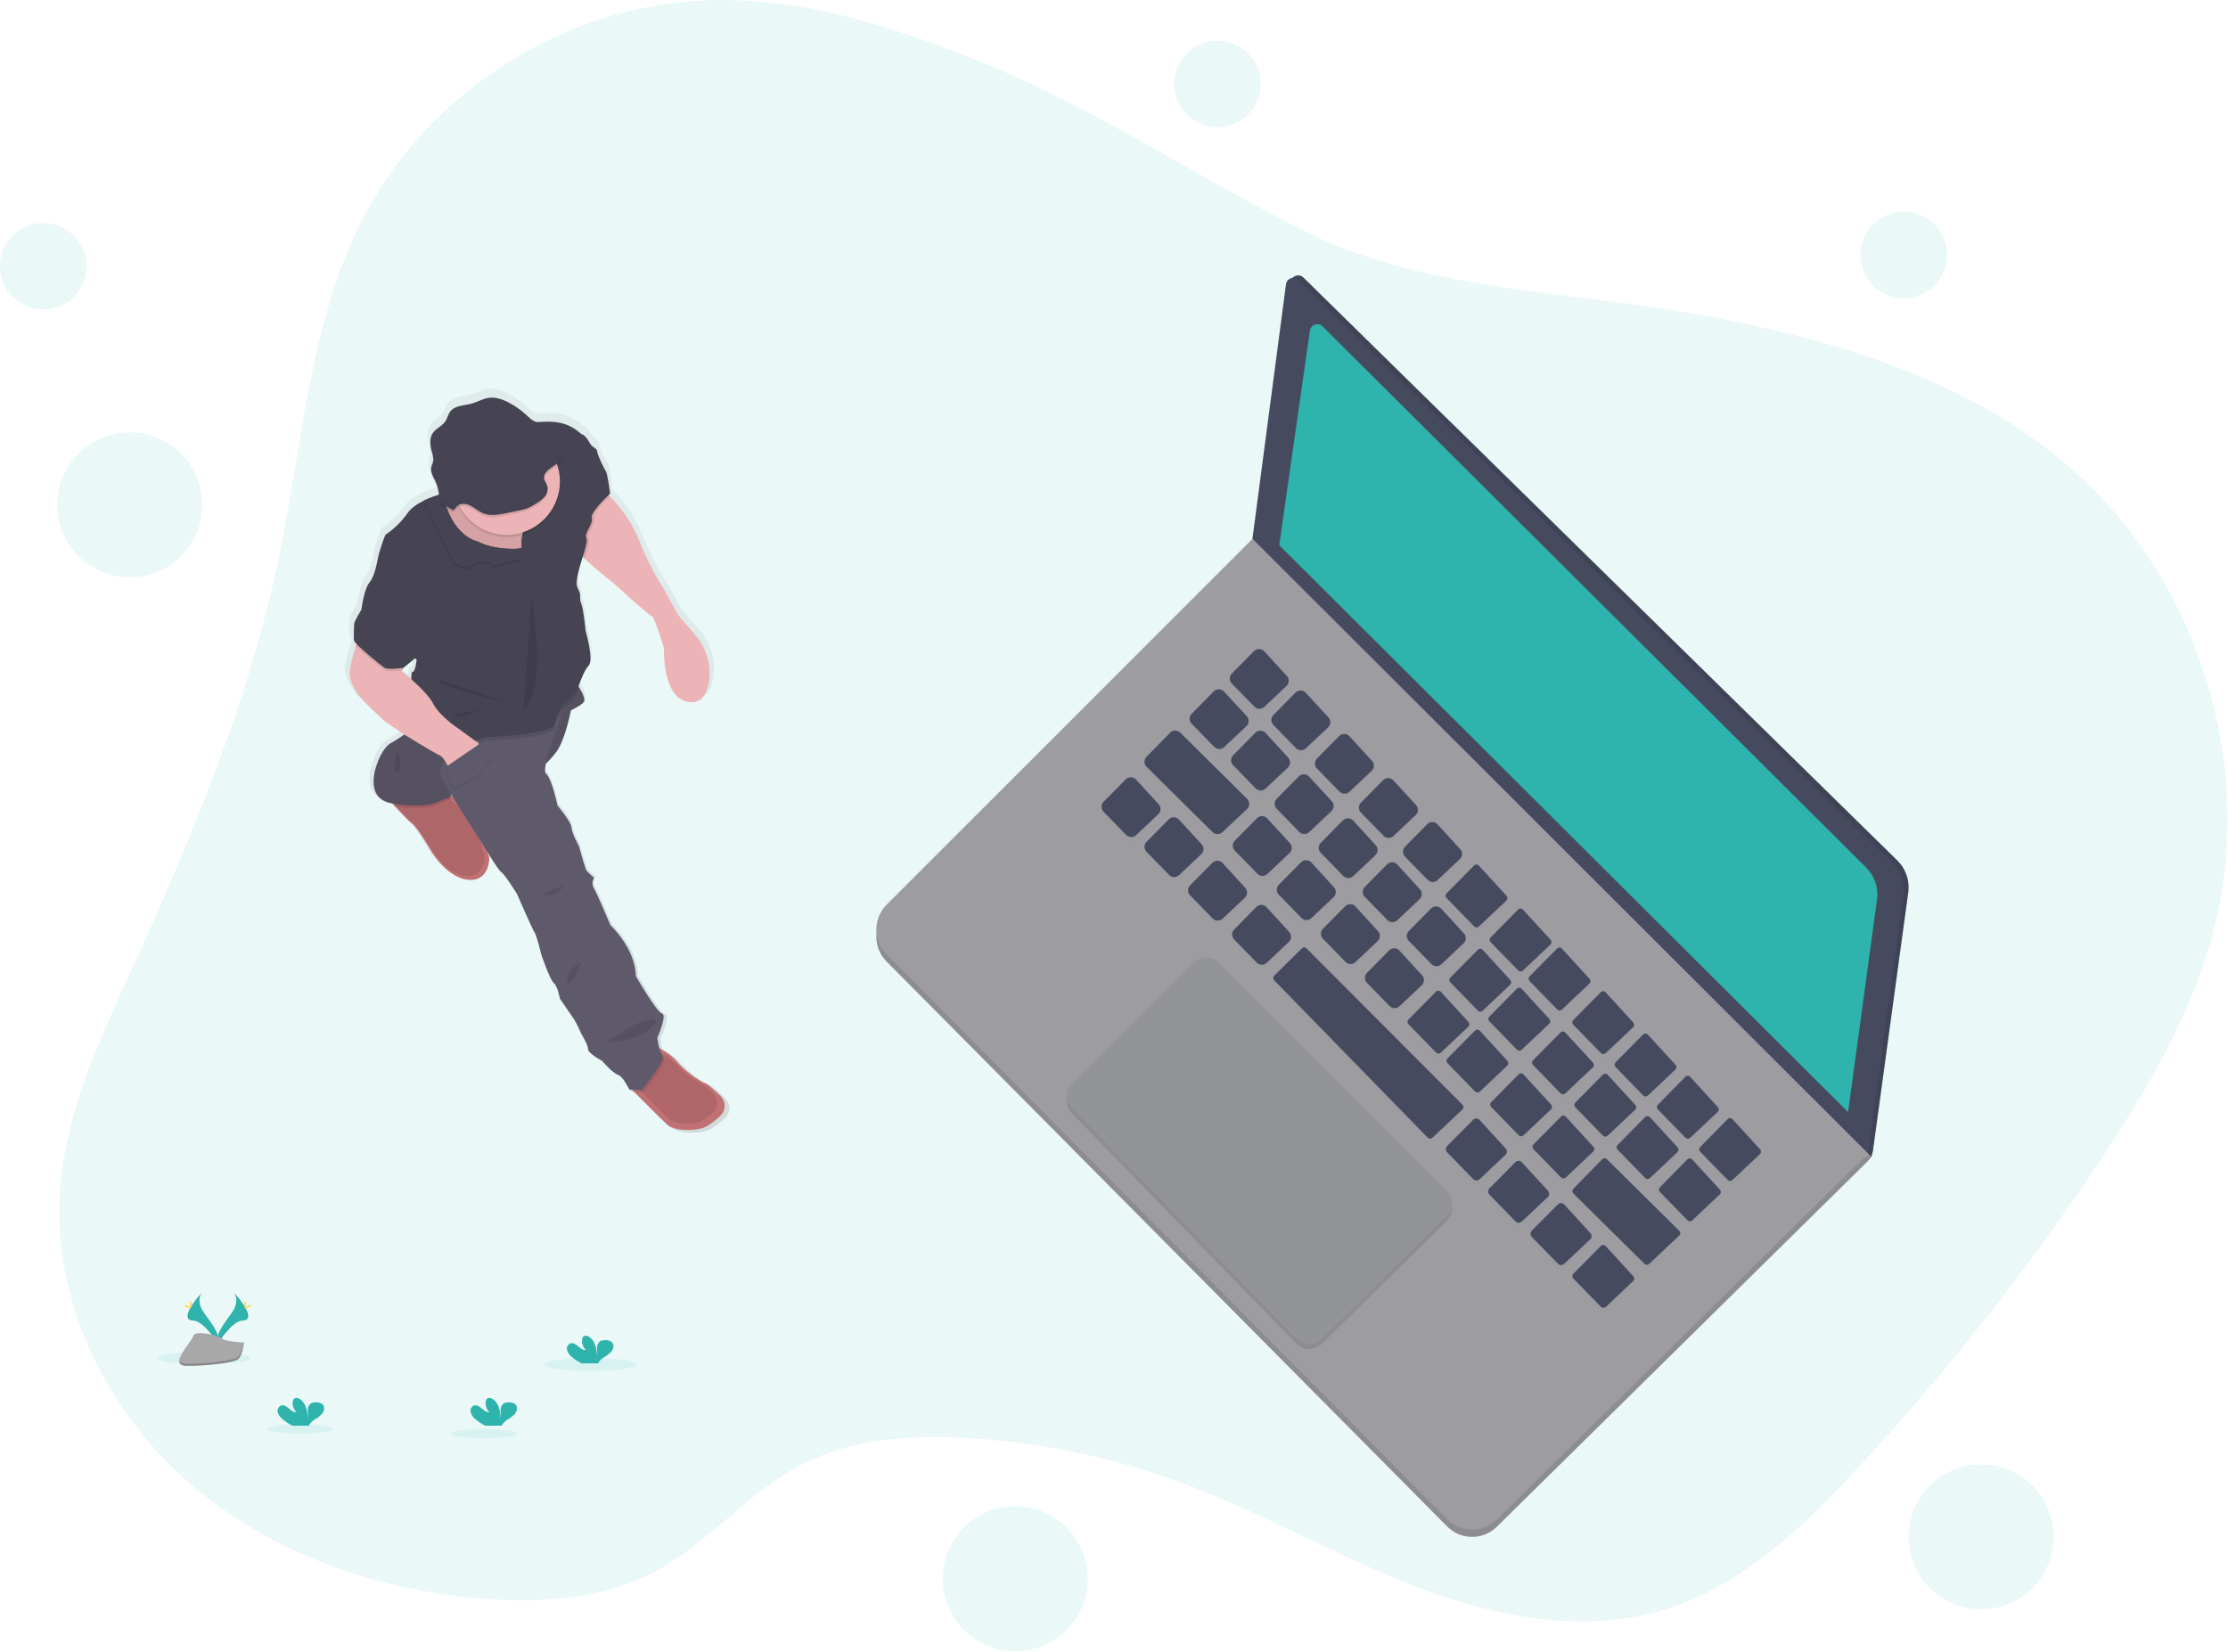 <?xml version="1.0" encoding="UTF-8"?> <svg xmlns="http://www.w3.org/2000/svg" width="1114" height="826" viewBox="0 0 1114 826" fill="none"> <g clip-path="url(#clip0)"> <path opacity="0.1" d="M490.9 31.17C446.82 13.25 400.25 -1.71 352.71 0.17C282.81 2.92 215.77 44.97 182.86 106.7C154.97 159 151.53 220.3 139.52 278.34C124.7 349.86 96.36 417.8 66.08 484.26C49.82 519.96 32.66 556.43 30 595.57C26.29 649.89 52.26 704.03 93 740.17C133.74 776.31 187.82 795.38 242.11 799.54C271 801.75 301.19 799.7 326.86 786.25C354 772.03 373.8 746.32 401.05 732.3C426.31 719.3 455.86 717.47 484.22 719.17C521.363 721.4 557.962 729.179 592.8 742.25C632.44 757.14 669.3 778.69 708.85 793.79C748.4 808.89 792.59 817.3 833.02 804.71C870.96 792.88 901.02 764.15 928.02 735.05C972.448 687.275 1012.97 636.011 1049.19 581.75C1073.6 545.19 1096.32 506.61 1107.12 463.99C1127.75 382.51 1099.35 290.58 1036.36 234.99C984.2 188.86 914.16 168.86 845.6 156.68C783.08 145.61 710.79 144.92 653.24 116.06C598.36 88.54 548.42 54.57 490.9 31.17Z" fill="#2EB4AC"></path> <path d="M934.03 576.92L935.7 578.6L936.45 575.71L935.65 572.86H933.59L934.03 576.92Z" fill="#464A5F"></path> <path opacity="0.1" d="M934.03 576.92L935.7 578.6L936.45 575.71L935.65 572.86H933.59L934.03 576.92Z" fill="black"></path> <path d="M934.03 576.92L935.65 578.65L934.03 580.55L932.29 579.9L931.86 579.06L934.03 576.92Z" fill="#9C9CA1"></path> <path opacity="0.1" d="M934.03 576.92L935.65 578.65L934.03 580.55L932.29 579.9L931.86 579.06L934.03 576.92Z" fill="black"></path> <path d="M626.21 273.14L443.33 456.02C440.042 459.308 438.191 463.765 438.182 468.415C438.172 473.064 440.006 477.529 443.28 480.83L723.6 763.38C726.878 766.681 731.331 768.549 735.983 768.573C740.635 768.598 745.108 766.777 748.42 763.51L934.03 580.56L626.21 273.14Z" fill="#9C9CA1"></path> <path opacity="0.1" d="M626.21 273.14L443.33 456.02C440.042 459.308 438.191 463.765 438.182 468.415C438.172 473.064 440.006 477.529 443.28 480.83L723.6 763.38C726.878 766.681 731.331 768.549 735.983 768.573C740.635 768.598 745.108 766.777 748.42 763.51L934.03 580.56L626.21 273.14Z" fill="black"></path> <path d="M626.21 269.51L443.33 452.39C440.042 455.678 438.191 460.135 438.182 464.785C438.172 469.434 440.006 473.899 443.28 477.2L723.6 759.74C726.877 763.043 731.329 764.912 735.981 764.938C740.633 764.964 745.106 763.146 748.42 759.88L934.03 576.88L626.21 269.51Z" fill="#9C9CA1"></path> <path d="M645.41 140.96L628.63 268.3L936.45 575.71L954.13 446.27C954.53 443.374 954.246 440.425 953.302 437.659C952.357 434.893 950.778 432.386 948.69 430.34L651.69 138.78C651.195 138.3 650.577 137.966 649.904 137.817C649.231 137.667 648.529 137.708 647.878 137.934C647.227 138.16 646.651 138.563 646.215 139.097C645.779 139.631 645.501 140.276 645.41 140.96Z" fill="#464A5F"></path> <path opacity="0.1" d="M645.41 140.96L628.63 268.3L936.45 575.71L954.13 446.27C954.53 443.374 954.246 440.425 953.302 437.659C952.357 434.893 950.778 432.386 948.69 430.34L651.69 138.78C651.195 138.3 650.577 137.966 649.904 137.817C649.231 137.667 648.529 137.708 647.878 137.934C647.227 138.16 646.651 138.563 646.215 139.097C645.779 139.631 645.501 140.276 645.41 140.96Z" fill="black"></path> <path d="M642.99 142.17L626.21 269.51L934.03 576.92L951.71 447.48C952.11 444.584 951.826 441.635 950.882 438.869C949.937 436.103 948.358 433.596 946.27 431.55L649.27 139.99C648.775 139.51 648.157 139.176 647.484 139.027C646.811 138.877 646.109 138.918 645.458 139.144C644.807 139.37 644.231 139.773 643.795 140.307C643.359 140.841 643.081 141.486 642.99 142.17V142.17Z" fill="#464A5F"></path> <g opacity="0.1"> <path opacity="0.1" d="M627.03 328.03L615.9 339.26C615.571 339.588 615.31 339.978 615.132 340.407C614.954 340.836 614.862 341.295 614.862 341.76C614.862 342.224 614.954 342.684 615.132 343.113C615.31 343.542 615.571 343.932 615.9 344.26L627.18 355.83C627.83 356.505 628.722 356.895 629.659 356.914C630.597 356.933 631.503 356.579 632.18 355.93L643.26 345.47C643.934 344.834 644.33 343.958 644.364 343.032C644.398 342.106 644.066 341.204 643.44 340.52L632.16 328.18C631.84 327.821 631.451 327.531 631.015 327.329C630.58 327.126 630.108 327.014 629.627 327C629.147 326.985 628.669 327.07 628.222 327.247C627.776 327.424 627.37 327.691 627.03 328.03V328.03Z" fill="black"></path> <path opacity="0.1" d="M647.77 348.78L636.68 360C636.031 360.66 635.667 361.549 635.667 362.475C635.667 363.401 636.031 364.29 636.68 364.95L647.96 376.52C648.281 376.856 648.666 377.124 649.091 377.311C649.517 377.498 649.975 377.599 650.439 377.608C650.904 377.617 651.366 377.535 651.798 377.365C652.231 377.196 652.626 376.942 652.96 376.62L664.04 366.17C664.724 365.529 665.127 364.644 665.161 363.707C665.194 362.77 664.856 361.858 664.22 361.17L652.9 348.86C652.576 348.506 652.182 348.222 651.744 348.025C651.306 347.828 650.832 347.722 650.352 347.715C649.872 347.708 649.395 347.798 648.951 347.981C648.507 348.164 648.105 348.436 647.77 348.78Z" fill="black"></path> <path opacity="0.1" d="M669.55 370.55L658.46 381.78C657.813 382.441 657.451 383.33 657.451 384.255C657.451 385.18 657.813 386.069 658.46 386.73L669.75 398.3C670.4 398.975 671.292 399.365 672.229 399.384C673.167 399.403 674.073 399.049 674.75 398.4L685.83 387.94C686.504 387.304 686.9 386.428 686.934 385.502C686.968 384.576 686.636 383.674 686.01 382.99L674.73 370.65C674.407 370.287 674.011 369.994 673.569 369.791C673.127 369.587 672.648 369.478 672.162 369.468C671.675 369.459 671.192 369.55 670.743 369.736C670.293 369.922 669.887 370.199 669.55 370.55Z" fill="black"></path> <path opacity="0.1" d="M691.57 392.58L680.49 403.86C679.843 404.521 679.481 405.41 679.481 406.335C679.481 407.26 679.843 408.149 680.49 408.81L691.78 420.38C692.43 421.055 693.322 421.445 694.259 421.464C695.197 421.483 696.103 421.129 696.78 420.48L707.85 410.02C708.528 409.386 708.928 408.511 708.963 407.584C708.999 406.657 708.667 405.754 708.04 405.07L696.7 392.68C696.376 392.326 695.984 392.041 695.546 391.843C695.109 391.646 694.636 391.539 694.156 391.529C693.677 391.52 693.2 391.608 692.755 391.789C692.311 391.97 691.907 392.239 691.57 392.58V392.58Z" fill="black"></path> <path opacity="0.1" d="M713.6 414.61L702.52 425.86C701.858 426.524 701.486 427.423 701.486 428.36C701.486 429.297 701.858 430.196 702.52 430.86L713.81 442.43C714.46 443.105 715.352 443.495 716.289 443.514C717.227 443.533 718.133 443.179 718.81 442.53L729.88 432.07C730.558 431.436 730.958 430.561 730.993 429.634C731.029 428.707 730.697 427.804 730.07 427.12L718.79 414.78C718.471 414.412 718.078 414.114 717.638 413.904C717.198 413.694 716.719 413.578 716.232 413.562C715.745 413.546 715.26 413.631 714.807 413.811C714.354 413.992 713.943 414.263 713.6 414.61V414.61Z" fill="black"></path> <path opacity="0.1" d="M737.02 435.23L723.25 449.18C722.947 449.49 722.777 449.906 722.777 450.34C722.777 450.774 722.947 451.19 723.25 451.5L737.12 465.71C737.43 466.013 737.846 466.183 738.28 466.183C738.714 466.183 739.13 466.013 739.44 465.71L753.21 452.71C753.526 452.412 753.712 452.001 753.727 451.566C753.742 451.132 753.585 450.709 753.29 450.39L739.43 435.23C739.275 435.066 739.088 434.936 738.881 434.847C738.674 434.758 738.451 434.712 738.225 434.712C738 434.712 737.776 434.758 737.569 434.847C737.362 434.936 737.175 435.066 737.02 435.23Z" fill="black"></path> <path opacity="0.1" d="M759.05 457.26L745.28 471.26C744.978 471.568 744.808 471.983 744.808 472.415C744.808 472.847 744.978 473.262 745.28 473.57L759.15 487.79C759.46 488.093 759.876 488.263 760.31 488.263C760.744 488.263 761.16 488.093 761.47 487.79L775.24 474.79C775.556 474.492 775.742 474.081 775.757 473.646C775.772 473.212 775.615 472.789 775.32 472.47L761.46 457.31C761.308 457.143 761.124 457.009 760.919 456.915C760.714 456.822 760.491 456.771 760.266 456.767C760.04 456.762 759.816 456.803 759.607 456.888C759.398 456.973 759.209 457.099 759.05 457.26V457.26Z" fill="black"></path> <path opacity="0.1" d="M778.55 476.76L764.78 490.76C764.478 491.068 764.308 491.483 764.308 491.915C764.308 492.347 764.478 492.762 764.78 493.07L778.65 507.29C778.96 507.593 779.376 507.763 779.81 507.763C780.244 507.763 780.66 507.593 780.97 507.29L794.74 494.29C795.056 493.992 795.242 493.581 795.257 493.146C795.272 492.712 795.115 492.289 794.82 491.97L780.95 476.86C780.802 476.691 780.621 476.554 780.419 476.457C780.216 476.36 779.996 476.306 779.771 476.296C779.547 476.287 779.323 476.323 779.113 476.403C778.903 476.483 778.712 476.604 778.55 476.76Z" fill="black"></path> <path opacity="0.1" d="M800.39 498.6L786.62 512.54C786.315 512.849 786.143 513.266 786.143 513.7C786.143 514.134 786.315 514.551 786.62 514.86L800.49 529.07C800.799 529.375 801.216 529.547 801.65 529.547C802.084 529.547 802.501 529.375 802.81 529.07L816.58 516.07C816.894 515.77 817.078 515.36 817.093 514.926C817.108 514.493 816.953 514.07 816.66 513.75L802.8 498.59C802.644 498.427 802.457 498.297 802.249 498.209C802.042 498.121 801.818 498.076 801.593 498.077C801.367 498.078 801.144 498.125 800.938 498.214C800.731 498.304 800.544 498.436 800.39 498.6V498.6Z" fill="black"></path> <path opacity="0.1" d="M821.54 519.75L807.77 533.69C807.465 533.999 807.293 534.416 807.293 534.85C807.293 535.284 807.465 535.701 807.77 536.01L821.64 550.23C821.95 550.533 822.367 550.703 822.8 550.703C823.234 550.703 823.65 550.533 823.96 550.23L837.73 537.23C838.044 536.93 838.228 536.52 838.243 536.086C838.258 535.653 838.102 535.23 837.81 534.91L823.9 519.8C823.749 519.641 823.568 519.513 823.367 519.424C823.166 519.335 822.95 519.287 822.73 519.282C822.511 519.278 822.293 519.317 822.088 519.397C821.884 519.477 821.698 519.597 821.54 519.75V519.75Z" fill="black"></path> <path opacity="0.1" d="M842.69 540.86L828.9 554.86C828.598 555.168 828.428 555.583 828.428 556.015C828.428 556.447 828.598 556.862 828.9 557.17L842.77 571.39C843.08 571.693 843.497 571.863 843.93 571.863C844.364 571.863 844.78 571.693 845.09 571.39L858.86 558.39C859.176 558.092 859.362 557.681 859.377 557.246C859.392 556.812 859.235 556.389 858.94 556.07L845.08 540.91C844.929 540.746 844.746 540.614 844.542 540.523C844.339 540.431 844.119 540.382 843.896 540.377C843.673 540.372 843.451 540.413 843.244 540.496C843.037 540.579 842.848 540.703 842.69 540.86V540.86Z" fill="black"></path> <path opacity="0.1" d="M863.84 562.05L850.07 576C849.767 576.31 849.597 576.726 849.597 577.16C849.597 577.594 849.767 578.01 850.07 578.32L863.9 592.53C864.204 592.84 864.616 593.018 865.05 593.028C865.483 593.037 865.903 592.876 866.22 592.58L879.99 579.58C880.306 579.282 880.492 578.871 880.507 578.436C880.522 578.002 880.365 577.579 880.07 577.26L866.21 562.1C866.059 561.939 865.877 561.81 865.675 561.72C865.474 561.631 865.256 561.582 865.036 561.577C864.815 561.573 864.595 561.612 864.39 561.693C864.185 561.774 863.998 561.896 863.84 562.05V562.05Z" fill="black"></path> <path opacity="0.1" d="M606.9 348.17L595.82 359.39C595.491 359.718 595.23 360.108 595.052 360.537C594.874 360.966 594.782 361.425 594.782 361.89C594.782 362.354 594.874 362.814 595.052 363.243C595.23 363.672 595.491 364.062 595.82 364.39L607.11 375.96C607.431 376.296 607.816 376.564 608.241 376.751C608.667 376.938 609.125 377.039 609.589 377.048C610.054 377.057 610.516 376.975 610.948 376.805C611.381 376.636 611.776 376.382 612.11 376.06L623.18 365.61C623.868 364.972 624.274 364.087 624.31 363.149C624.345 362.212 624.007 361.298 623.37 360.61L612.02 348.26C611.696 347.908 611.303 347.626 610.867 347.43C610.43 347.234 609.958 347.128 609.479 347.12C609.001 347.111 608.525 347.2 608.082 347.381C607.639 347.561 607.237 347.83 606.9 348.17V348.17Z" fill="black"></path> <path opacity="0.1" d="M562.9 392.16L551.81 403.38C551.148 404.044 550.776 404.943 550.776 405.88C550.776 406.817 551.148 407.716 551.81 408.38L563.09 419.86C563.736 420.524 564.616 420.908 565.542 420.928C566.468 420.949 567.366 420.605 568.04 419.97L579.12 409.51C579.796 408.875 580.194 407.999 580.228 407.072C580.262 406.145 579.928 405.242 579.3 404.56L568.02 392.26C567.697 391.906 567.305 391.622 566.869 391.424C566.433 391.226 565.961 391.12 565.482 391.11C565.002 391.101 564.527 391.189 564.083 391.37C563.639 391.55 563.237 391.819 562.9 392.16V392.16Z" fill="black"></path> <path opacity="0.1" d="M627.64 368.91L616.55 380.13C616.221 380.458 615.96 380.848 615.782 381.277C615.604 381.706 615.512 382.165 615.512 382.63C615.512 383.094 615.604 383.554 615.782 383.983C615.96 384.412 616.221 384.802 616.55 385.13L627.83 396.7C628.479 397.377 629.37 397.768 630.307 397.789C631.245 397.81 632.152 397.458 632.83 396.81L643.9 386.3C644.584 385.659 644.987 384.774 645.021 383.837C645.054 382.9 644.716 381.988 644.08 381.3L632.8 368.97C632.475 368.611 632.079 368.323 631.637 368.124C631.195 367.926 630.717 367.82 630.233 367.814C629.749 367.809 629.268 367.903 628.822 368.092C628.376 368.28 627.974 368.559 627.64 368.91V368.91Z" fill="black"></path> <path opacity="0.1" d="M649.41 390.69L638.33 401.91C637.681 402.57 637.317 403.459 637.317 404.385C637.317 405.311 637.681 406.2 638.33 406.86L649.62 418.43C649.941 418.766 650.326 419.034 650.751 419.221C651.177 419.408 651.635 419.509 652.099 419.518C652.564 419.527 653.026 419.445 653.458 419.275C653.891 419.106 654.286 418.853 654.62 418.53L665.69 408.08C666.378 407.442 666.784 406.557 666.82 405.619C666.855 404.682 666.517 403.768 665.88 403.08L654.6 390.74C654.272 390.38 653.873 390.091 653.429 389.892C652.984 389.693 652.503 389.587 652.016 389.583C651.529 389.578 651.046 389.674 650.597 389.864C650.149 390.055 649.745 390.336 649.41 390.69Z" fill="black"></path> <path opacity="0.1" d="M671.44 412.71L660.36 423.94C659.711 424.6 659.347 425.489 659.347 426.415C659.347 427.341 659.711 428.23 660.36 428.89L671.65 440.46C672.296 441.125 673.178 441.509 674.104 441.527C675.031 441.546 675.928 441.198 676.6 440.56L687.68 430.11C688.368 429.472 688.774 428.587 688.81 427.649C688.845 426.712 688.507 425.798 687.87 425.11L676.57 412.86C676.249 412.504 675.859 412.216 675.423 412.015C674.988 411.814 674.517 411.703 674.037 411.689C673.558 411.675 673.08 411.758 672.634 411.933C672.188 412.109 671.781 412.373 671.44 412.71Z" fill="black"></path> <path opacity="0.1" d="M584.35 412.2L573.26 423.42C572.611 424.08 572.247 424.969 572.247 425.895C572.247 426.821 572.611 427.71 573.26 428.37L584.54 439.94C584.861 440.276 585.246 440.544 585.671 440.731C586.097 440.918 586.555 441.019 587.019 441.028C587.484 441.037 587.946 440.955 588.378 440.785C588.811 440.616 589.206 440.362 589.54 440.04L600.62 429.59C601.304 428.949 601.707 428.064 601.741 427.127C601.774 426.19 601.436 425.278 600.8 424.59L589.52 412.26C589.195 411.9 588.798 411.61 588.356 411.411C587.913 411.211 587.434 411.105 586.948 411.099C586.463 411.093 585.981 411.188 585.534 411.378C585.087 411.567 584.684 411.847 584.35 412.2Z" fill="black"></path> <path opacity="0.1" d="M606.12 433.97L595.04 445.2C594.711 445.528 594.45 445.918 594.272 446.347C594.094 446.776 594.002 447.235 594.002 447.7C594.002 448.164 594.094 448.624 594.272 449.053C594.45 449.482 594.711 449.872 595.04 450.2L606.33 461.77C606.651 462.106 607.036 462.374 607.461 462.561C607.887 462.748 608.345 462.849 608.809 462.858C609.274 462.867 609.736 462.785 610.168 462.615C610.601 462.446 610.996 462.192 611.33 461.87L622.4 451.42C623.088 450.782 623.494 449.897 623.53 448.959C623.565 448.022 623.227 447.108 622.59 446.42L611.31 434.08C610.986 433.716 610.591 433.422 610.148 433.218C609.706 433.014 609.226 432.903 608.739 432.892C608.252 432.882 607.768 432.972 607.317 433.158C606.866 433.343 606.459 433.62 606.12 433.97Z" fill="black"></path> <path opacity="0.1" d="M628.15 456L617.07 467.23C616.421 467.89 616.057 468.779 616.057 469.705C616.057 470.631 616.421 471.52 617.07 472.18L628.36 483.75C629.01 484.425 629.902 484.815 630.839 484.834C631.777 484.853 632.683 484.499 633.36 483.85L644.43 473.39C645.108 472.756 645.508 471.881 645.543 470.954C645.579 470.027 645.247 469.124 644.62 468.44L633.34 456.1C633.016 455.736 632.62 455.444 632.177 455.24C631.734 455.037 631.254 454.927 630.767 454.917C630.28 454.908 629.796 454.999 629.345 455.186C628.895 455.372 628.488 455.649 628.15 456V456Z" fill="black"></path> <path opacity="0.1" d="M693.47 434.74L682.39 445.97C681.741 446.63 681.377 447.519 681.377 448.445C681.377 449.371 681.741 450.26 682.39 450.92L693.68 462.49C694.001 462.826 694.386 463.094 694.811 463.281C695.237 463.468 695.695 463.569 696.159 463.578C696.624 463.587 697.086 463.505 697.518 463.335C697.951 463.166 698.346 462.912 698.68 462.59L709.76 452.14C710.101 451.824 710.376 451.444 710.57 451.021C710.764 450.599 710.872 450.142 710.889 449.677C710.906 449.213 710.83 448.749 710.667 448.314C710.505 447.879 710.257 447.48 709.94 447.14L698.59 434.86C698.268 434.505 697.878 434.219 697.442 434.019C697.007 433.82 696.535 433.711 696.056 433.7C695.577 433.689 695.1 433.775 694.656 433.954C694.211 434.133 693.808 434.4 693.47 434.74V434.74Z" fill="black"></path> <path opacity="0.1" d="M715.5 456.77L704.41 468C703.761 468.66 703.397 469.549 703.397 470.475C703.397 471.401 703.761 472.29 704.41 472.95L715.7 484.52C716.021 484.856 716.406 485.124 716.831 485.311C717.257 485.498 717.715 485.599 718.179 485.608C718.644 485.617 719.106 485.535 719.538 485.365C719.971 485.196 720.366 484.942 720.7 484.62L731.78 474.16C732.456 473.525 732.854 472.649 732.888 471.722C732.922 470.795 732.588 469.892 731.96 469.21L720.62 456.86C720.296 456.507 719.904 456.223 719.467 456.026C719.031 455.829 718.558 455.724 718.079 455.715C717.6 455.707 717.125 455.796 716.681 455.977C716.238 456.159 715.836 456.428 715.5 456.77V456.77Z" fill="black"></path> <path opacity="0.1" d="M738.9 477.39L725.13 491.39C724.825 491.699 724.653 492.116 724.653 492.55C724.653 492.984 724.825 493.401 725.13 493.71L739.01 507.86C739.319 508.165 739.736 508.337 740.17 508.337C740.604 508.337 741.021 508.165 741.33 507.86L755.1 494.86C755.414 494.56 755.598 494.15 755.613 493.716C755.628 493.283 755.473 492.86 755.18 492.54L741.32 477.38C741.164 477.215 740.976 477.084 740.768 476.995C740.559 476.906 740.335 476.861 740.108 476.861C739.881 476.862 739.657 476.91 739.449 477.001C739.241 477.092 739.055 477.224 738.9 477.39Z" fill="black"></path> <path opacity="0.1" d="M758.42 496.86L744.65 510.86C744.345 511.169 744.173 511.586 744.173 512.02C744.173 512.454 744.345 512.871 744.65 513.18L758.52 527.39C758.829 527.695 759.246 527.867 759.68 527.867C760.114 527.867 760.531 527.695 760.84 527.39L774.61 514.39C774.924 514.09 775.108 513.68 775.123 513.246C775.138 512.813 774.983 512.39 774.69 512.07L760.83 496.91C760.678 496.743 760.494 496.609 760.289 496.515C760.084 496.422 759.861 496.371 759.636 496.367C759.41 496.362 759.186 496.403 758.977 496.488C758.768 496.573 758.579 496.699 758.42 496.86V496.86Z" fill="black"></path> <path opacity="0.1" d="M780.26 518.73L766.48 532.73C766.178 533.038 766.008 533.453 766.008 533.885C766.008 534.317 766.178 534.732 766.48 535.04L780.34 549.26C780.65 549.563 781.066 549.733 781.5 549.733C781.934 549.733 782.35 549.563 782.66 549.26L796.43 536.26C796.748 535.963 796.935 535.553 796.952 535.118C796.969 534.684 796.814 534.261 796.52 533.94L782.66 518.78C782.508 518.615 782.325 518.482 782.12 518.389C781.916 518.297 781.695 518.246 781.471 518.242C781.246 518.237 781.023 518.278 780.815 518.362C780.607 518.446 780.418 518.571 780.26 518.73V518.73Z" fill="black"></path> <path opacity="0.1" d="M801.41 539.86L787.64 553.86C787.335 554.169 787.163 554.586 787.163 555.02C787.163 555.454 787.335 555.871 787.64 556.18L801.5 570.39C801.812 570.694 802.23 570.863 802.665 570.863C803.1 570.863 803.518 570.694 803.83 570.39L817.59 557.39C817.908 557.093 818.095 556.683 818.112 556.248C818.129 555.814 817.974 555.391 817.68 555.07L803.82 539.91C803.668 539.743 803.484 539.609 803.279 539.515C803.074 539.422 802.851 539.371 802.626 539.367C802.4 539.362 802.176 539.403 801.967 539.488C801.758 539.573 801.569 539.699 801.41 539.86Z" fill="black"></path> <path opacity="0.1" d="M628.48 411.62L617.39 422.86C616.741 423.52 616.377 424.409 616.377 425.335C616.377 426.261 616.741 427.15 617.39 427.81L628.68 439.38C629.001 439.717 629.385 439.987 629.81 440.174C630.236 440.362 630.694 440.463 631.159 440.472C631.624 440.482 632.086 440.399 632.519 440.228C632.952 440.058 633.346 439.804 633.68 439.48L644.76 429.03C645.446 428.391 645.851 427.505 645.885 426.567C645.918 425.63 645.579 424.717 644.94 424.03L633.6 411.72C633.278 411.365 632.887 411.079 632.45 410.881C632.014 410.682 631.541 410.575 631.062 410.566C630.582 410.556 630.106 410.645 629.662 410.826C629.218 411.008 628.816 411.278 628.48 411.62Z" fill="black"></path> <path opacity="0.1" d="M650.51 433.65L639.42 444.86C638.771 445.52 638.407 446.409 638.407 447.335C638.407 448.261 638.771 449.15 639.42 449.81L650.71 461.38C651.031 461.717 651.415 461.987 651.84 462.174C652.266 462.362 652.724 462.463 653.189 462.472C653.654 462.482 654.116 462.399 654.549 462.228C654.982 462.058 655.376 461.804 655.71 461.48L666.79 451.03C667.474 450.389 667.877 449.504 667.911 448.567C667.944 447.63 667.606 446.718 666.97 446.03L655.69 433.7C655.364 433.339 654.966 433.049 654.522 432.849C654.078 432.649 653.598 432.543 653.111 432.539C652.624 432.534 652.142 432.63 651.694 432.822C651.246 433.013 650.843 433.295 650.51 433.65V433.65Z" fill="black"></path> <path opacity="0.1" d="M672.54 455.68L661.45 466.86C660.801 467.52 660.437 468.409 660.437 469.335C660.437 470.261 660.801 471.15 661.45 471.81L672.73 483.38C673.051 483.716 673.436 483.984 673.861 484.171C674.287 484.358 674.745 484.459 675.209 484.468C675.674 484.477 676.136 484.395 676.568 484.225C677.001 484.056 677.396 483.802 677.73 483.48L688.81 473.03C689.494 472.389 689.897 471.504 689.931 470.567C689.964 469.63 689.626 468.718 688.99 468.03L677.71 455.69C677.38 455.334 676.981 455.05 676.536 454.855C676.092 454.661 675.612 454.56 675.127 454.559C674.642 454.558 674.162 454.657 673.717 454.85C673.272 455.043 672.871 455.325 672.54 455.68V455.68Z" fill="black"></path> <path opacity="0.1" d="M694.57 477.71L683.48 488.93C682.831 489.59 682.467 490.479 682.467 491.405C682.467 492.331 682.831 493.22 683.48 493.88L694.76 505.45C695.081 505.786 695.466 506.054 695.891 506.241C696.317 506.428 696.775 506.529 697.239 506.538C697.704 506.547 698.166 506.465 698.598 506.295C699.031 506.126 699.426 505.872 699.76 505.55L710.84 495.1C711.524 494.459 711.927 493.574 711.961 492.637C711.994 491.7 711.656 490.788 711.02 490.1L699.74 477.76C699.413 477.402 699.016 477.114 698.573 476.916C698.13 476.718 697.651 476.613 697.166 476.609C696.681 476.604 696.2 476.699 695.753 476.889C695.307 477.078 694.904 477.358 694.57 477.71V477.71Z" fill="black"></path> <path opacity="0.1" d="M717.99 498.33L704.21 512.27C703.907 512.58 703.737 512.996 703.737 513.43C703.737 513.864 703.907 514.28 704.21 514.59L718.07 528.8C718.379 529.105 718.796 529.277 719.23 529.277C719.664 529.277 720.081 529.105 720.39 528.8L734.16 515.8C734.478 515.503 734.665 515.093 734.682 514.659C734.699 514.224 734.544 513.801 734.25 513.48L720.39 498.31C720.234 498.148 720.047 498.019 719.84 497.932C719.633 497.845 719.41 497.801 719.186 497.802C718.961 497.804 718.739 497.852 718.533 497.943C718.328 498.034 718.143 498.165 717.99 498.33Z" fill="black"></path> <path opacity="0.1" d="M737.49 517.86L723.71 531.8C723.407 532.11 723.237 532.526 723.237 532.96C723.237 533.394 723.407 533.81 723.71 534.12L737.57 548.33C737.879 548.635 738.296 548.807 738.73 548.807C739.164 548.807 739.581 548.635 739.89 548.33L753.66 535.33C753.978 535.033 754.165 534.623 754.182 534.188C754.199 533.754 754.044 533.331 753.75 533.01L739.9 517.86C739.746 517.695 739.559 517.563 739.352 517.474C739.145 517.384 738.921 517.337 738.695 517.337C738.469 517.337 738.246 517.384 738.038 517.474C737.831 517.563 737.644 517.695 737.49 517.86Z" fill="black"></path> <path opacity="0.1" d="M759.32 539.66L745.55 553.66C745.247 553.97 745.077 554.386 745.077 554.82C745.077 555.254 745.247 555.67 745.55 555.98L759.41 570.19C759.712 570.502 760.125 570.682 760.56 570.692C760.994 570.701 761.415 570.539 761.73 570.24L775.5 557.24C775.818 556.943 776.005 556.533 776.022 556.098C776.039 555.664 775.884 555.241 775.59 554.92L761.72 539.76C761.572 539.591 761.391 539.454 761.188 539.357C760.986 539.26 760.766 539.206 760.541 539.196C760.317 539.187 760.093 539.223 759.883 539.303C759.673 539.383 759.482 539.504 759.32 539.66V539.66Z" fill="black"></path> <path opacity="0.1" d="M780.48 560.86L766.7 574.76C766.397 575.07 766.227 575.486 766.227 575.92C766.227 576.354 766.397 576.77 766.7 577.08L780.56 591.29C780.862 591.602 781.275 591.782 781.71 591.792C782.144 591.801 782.565 591.639 782.88 591.34L796.65 578.34C796.968 578.043 797.155 577.633 797.172 577.198C797.189 576.764 797.034 576.341 796.74 576.02L782.9 560.86C782.746 560.692 782.559 560.558 782.351 560.466C782.143 560.374 781.918 560.327 781.69 560.327C781.462 560.327 781.237 560.374 781.029 560.466C780.821 560.558 780.634 560.692 780.48 560.86V560.86Z" fill="black"></path> <path opacity="0.1" d="M822.56 561.03L808.79 575.03C808.485 575.339 808.313 575.756 808.313 576.19C808.313 576.624 808.485 577.041 808.79 577.35L822.66 591.56C822.962 591.872 823.375 592.052 823.81 592.062C824.244 592.071 824.665 591.909 824.98 591.61L838.75 578.61C839.064 578.31 839.248 577.9 839.263 577.466C839.278 577.033 839.123 576.61 838.83 576.29L824.97 561.13C824.822 560.96 824.64 560.821 824.437 560.724C824.233 560.626 824.012 560.57 823.787 560.561C823.561 560.552 823.336 560.589 823.125 560.669C822.914 560.75 822.722 560.873 822.56 561.03V561.03Z" fill="black"></path> <path opacity="0.1" d="M843.71 582.19L829.9 596.13C829.595 596.439 829.423 596.856 829.423 597.29C829.423 597.724 829.595 598.141 829.9 598.45L843.8 612.66C844.102 612.972 844.515 613.152 844.95 613.162C845.384 613.171 845.805 613.009 846.12 612.71L859.89 599.71C860.204 599.41 860.388 599 860.403 598.566C860.418 598.133 860.263 597.71 859.97 597.39L846.11 582.23C845.959 582.064 845.775 581.931 845.57 581.838C845.365 581.746 845.143 581.696 844.919 581.692C844.694 581.689 844.471 581.731 844.263 581.816C844.055 581.902 843.867 582.029 843.71 582.19V582.19Z" fill="black"></path> <path opacity="0.1" d="M736.56 562.43L723.56 575.56C723.153 575.975 722.924 576.533 722.924 577.115C722.924 577.697 723.153 578.255 723.56 578.67L736.65 592.09C737.057 592.505 737.611 592.745 738.193 592.756C738.774 592.767 739.337 592.549 739.76 592.15L752.76 579.92C753.17 579.524 753.413 578.987 753.439 578.418C753.465 577.849 753.272 577.291 752.9 576.86L739.81 562.54C739.609 562.311 739.363 562.125 739.088 561.995C738.813 561.864 738.513 561.792 738.209 561.782C737.904 561.771 737.601 561.823 737.317 561.935C737.034 562.047 736.776 562.215 736.56 562.43V562.43Z" fill="black"></path> <path opacity="0.1" d="M757.71 583.58L744.71 596.71C744.303 597.125 744.074 597.683 744.074 598.265C744.074 598.847 744.303 599.405 744.71 599.82L757.8 613.24C758.207 613.655 758.761 613.895 759.343 613.906C759.924 613.917 760.487 613.699 760.91 613.3L773.91 601.07C774.334 600.671 774.584 600.121 774.606 599.54C774.629 598.958 774.422 598.391 774.03 597.96L760.9 583.64C760.696 583.424 760.451 583.25 760.18 583.129C759.908 583.009 759.615 582.944 759.318 582.938C759.02 582.933 758.725 582.987 758.449 583.097C758.173 583.207 757.922 583.371 757.71 583.58V583.58Z" fill="black"></path> <path opacity="0.1" d="M778.9 604.73L765.9 617.86C765.493 618.275 765.264 618.833 765.264 619.415C765.264 619.997 765.493 620.555 765.9 620.97L778.99 634.39C779.396 634.807 779.949 635.048 780.531 635.061C781.112 635.074 781.676 634.858 782.1 634.46L795.1 622.22C795.526 621.822 795.778 621.272 795.8 620.69C795.823 620.107 795.614 619.539 795.22 619.11L782.13 604.8C781.928 604.574 781.682 604.392 781.407 604.265C781.131 604.139 780.833 604.07 780.53 604.063C780.227 604.057 779.926 604.113 779.646 604.227C779.365 604.342 779.112 604.513 778.9 604.73V604.73Z" fill="black"></path> <path opacity="0.1" d="M800.43 625.46L786.66 639.41C786.357 639.72 786.187 640.136 786.187 640.57C786.187 641.004 786.357 641.42 786.66 641.73L800.53 655.94C800.839 656.245 801.256 656.417 801.69 656.417C802.124 656.417 802.541 656.245 802.85 655.94L816.62 642.94C816.936 642.642 817.122 642.231 817.137 641.796C817.152 641.362 816.995 640.939 816.7 640.62L802.84 625.46C802.685 625.296 802.498 625.166 802.291 625.077C802.084 624.988 801.861 624.942 801.635 624.942C801.409 624.942 801.186 624.988 800.979 625.077C800.772 625.166 800.585 625.296 800.43 625.46V625.46Z" fill="black"></path> <path opacity="0.1" d="M585.1 368.8L573.28 380.86C572.951 381.188 572.69 381.578 572.512 382.007C572.334 382.436 572.242 382.895 572.242 383.36C572.242 383.824 572.334 384.284 572.512 384.713C572.69 385.142 572.951 385.532 573.28 385.86L606.28 418.53C606.932 419.173 607.807 419.538 608.723 419.55C609.638 419.561 610.523 419.217 611.19 418.59L623.51 407C623.856 406.675 624.133 406.283 624.325 405.848C624.516 405.414 624.618 404.945 624.625 404.47C624.631 403.995 624.542 403.523 624.363 403.084C624.183 402.644 623.917 402.245 623.58 401.91L590.08 368.77C589.415 368.116 588.517 367.751 587.584 367.757C586.651 367.763 585.758 368.138 585.1 368.8V368.8Z" fill="black"></path> <path opacity="0.1" d="M801.11 582.14L786.66 596.86C786.356 597.173 786.186 597.593 786.186 598.03C786.186 598.467 786.356 598.886 786.66 599.2L822.27 634.45C822.578 634.749 822.991 634.917 823.42 634.917C823.85 634.917 824.262 634.749 824.57 634.45L839.63 620.28C839.79 620.126 839.918 619.941 840.005 619.737C840.092 619.532 840.137 619.312 840.137 619.09C840.137 618.868 840.092 618.648 840.005 618.443C839.918 618.239 839.79 618.054 839.63 617.9L803.4 582.06C803.081 581.776 802.665 581.627 802.239 581.641C801.813 581.656 801.408 581.835 801.11 582.14V582.14Z" fill="black"></path> <path opacity="0.1" d="M650.9 476.68L637.11 490.34C636.956 490.492 636.834 490.674 636.751 490.874C636.667 491.074 636.624 491.288 636.624 491.505C636.624 491.722 636.667 491.936 636.751 492.136C636.834 492.336 636.956 492.518 637.11 492.67L713.9 571.38C714.21 571.683 714.626 571.853 715.06 571.853C715.494 571.853 715.91 571.683 716.22 571.38L731.22 557.23C731.379 557.076 731.505 556.892 731.591 556.688C731.677 556.485 731.722 556.266 731.722 556.045C731.722 555.824 731.677 555.605 731.591 555.402C731.505 555.198 731.379 555.014 731.22 554.86L653.22 476.65C652.906 476.351 652.487 476.187 652.054 476.192C651.62 476.198 651.206 476.373 650.9 476.68V476.68Z" fill="black"></path> </g> <path d="M627.03 325.61L615.9 336.86C615.251 337.52 614.887 338.409 614.887 339.335C614.887 340.261 615.251 341.15 615.9 341.81L627.18 353.38C627.83 354.055 628.722 354.445 629.659 354.464C630.597 354.483 631.503 354.129 632.18 353.48L643.26 343.02C643.934 342.384 644.33 341.508 644.364 340.582C644.398 339.656 644.066 338.754 643.44 338.07L632.16 325.73C631.838 325.373 631.447 325.086 631.011 324.885C630.574 324.685 630.101 324.576 629.621 324.565C629.141 324.554 628.663 324.64 628.218 324.82C627.772 325 627.368 325.269 627.03 325.61V325.61Z" fill="#464A5F"></path> <path d="M647.77 346.36L636.68 357.58C636.031 358.24 635.667 359.129 635.667 360.055C635.667 360.981 636.031 361.87 636.68 362.53L647.96 374.1C648.281 374.436 648.666 374.704 649.091 374.891C649.517 375.078 649.975 375.179 650.439 375.188C650.904 375.197 651.366 375.115 651.798 374.945C652.231 374.776 652.626 374.522 652.96 374.2L664.04 363.75C664.724 363.109 665.127 362.224 665.161 361.287C665.194 360.35 664.856 359.438 664.22 358.75L652.9 346.45C652.576 346.095 652.183 345.81 651.746 345.612C651.308 345.415 650.835 345.308 650.354 345.3C649.874 345.292 649.397 345.381 648.953 345.563C648.509 345.746 648.106 346.017 647.77 346.36V346.36Z" fill="#464A5F"></path> <path d="M669.55 368.13L658.46 379.36C657.813 380.021 657.451 380.91 657.451 381.835C657.451 382.76 657.813 383.649 658.46 384.31L669.73 395.86C670.38 396.535 671.272 396.925 672.209 396.944C673.147 396.963 674.053 396.609 674.73 395.96L685.81 385.5C686.151 385.184 686.426 384.804 686.62 384.381C686.814 383.959 686.922 383.502 686.939 383.037C686.956 382.573 686.88 382.109 686.718 381.674C686.555 381.239 686.307 380.84 685.99 380.5L674.71 368.16C674.382 367.804 673.984 367.52 673.541 367.325C673.099 367.129 672.62 367.027 672.137 367.024C671.653 367.021 671.173 367.118 670.728 367.308C670.283 367.499 669.882 367.778 669.55 368.13V368.13Z" fill="#464A5F"></path> <path d="M691.57 390.16L680.49 401.38C679.831 402.045 679.46 402.943 679.46 403.88C679.46 404.816 679.831 405.715 680.49 406.38L691.78 417.95C692.43 418.625 693.322 419.015 694.259 419.034C695.197 419.053 696.103 418.699 696.78 418.05L707.85 407.59C708.528 406.956 708.928 406.081 708.963 405.154C708.999 404.227 708.667 403.324 708.04 402.64L696.7 390.26C696.376 389.906 695.984 389.621 695.546 389.423C695.109 389.226 694.636 389.119 694.156 389.109C693.677 389.1 693.2 389.188 692.755 389.369C692.311 389.55 691.907 389.819 691.57 390.16V390.16Z" fill="#464A5F"></path> <path d="M713.6 412.19L702.52 423.41C701.858 424.074 701.486 424.973 701.486 425.91C701.486 426.847 701.858 427.746 702.52 428.41L713.81 439.97C714.459 440.647 715.35 441.038 716.287 441.059C717.225 441.08 718.132 440.728 718.81 440.08L729.88 429.62C730.223 429.305 730.5 428.926 730.695 428.504C730.891 428.081 731 427.625 731.018 427.16C731.036 426.695 730.961 426.231 730.798 425.795C730.636 425.359 730.388 424.96 730.07 424.62L718.79 412.28C718.465 411.917 718.068 411.625 717.625 411.423C717.182 411.22 716.702 411.111 716.215 411.103C715.727 411.094 715.244 411.186 714.794 411.373C714.344 411.561 713.938 411.839 713.6 412.19Z" fill="#464A5F"></path> <path d="M737.02 432.86L723.25 446.76C722.948 447.068 722.778 447.483 722.778 447.915C722.778 448.347 722.948 448.762 723.25 449.07L737.12 463.29C737.424 463.6 737.836 463.778 738.27 463.788C738.703 463.797 739.123 463.636 739.44 463.34L753.21 450.34C753.526 450.042 753.712 449.631 753.727 449.196C753.742 448.762 753.585 448.339 753.29 448.02L739.42 432.86C739.265 432.698 739.079 432.569 738.873 432.481C738.666 432.392 738.444 432.347 738.22 432.347C737.996 432.347 737.774 432.392 737.568 432.481C737.361 432.569 737.175 432.698 737.02 432.86V432.86Z" fill="#464A5F"></path> <path d="M759.05 454.86L745.28 468.81C744.978 469.118 744.808 469.533 744.808 469.965C744.808 470.397 744.978 470.812 745.28 471.12L759.15 485.34C759.46 485.643 759.876 485.813 760.31 485.813C760.744 485.813 761.16 485.643 761.47 485.34L775.24 472.34C775.556 472.042 775.742 471.631 775.757 471.196C775.772 470.762 775.615 470.339 775.32 470.02L761.45 454.86C761.295 454.698 761.109 454.569 760.903 454.481C760.696 454.392 760.474 454.347 760.25 454.347C760.026 454.347 759.804 454.392 759.597 454.481C759.391 454.569 759.205 454.698 759.05 454.86V454.86Z" fill="#464A5F"></path> <path d="M778.55 474.34L764.78 488.29C764.478 488.598 764.308 489.013 764.308 489.445C764.308 489.877 764.478 490.292 764.78 490.6L778.64 504.86C778.95 505.163 779.367 505.333 779.8 505.333C780.234 505.333 780.65 505.163 780.96 504.86L794.73 491.86C795.046 491.562 795.232 491.151 795.247 490.716C795.262 490.282 795.105 489.859 794.81 489.54L780.95 474.38C780.798 474.215 780.614 474.083 780.409 473.991C780.204 473.9 779.983 473.851 779.759 473.847C779.534 473.843 779.312 473.885 779.104 473.97C778.896 474.054 778.708 474.18 778.55 474.34Z" fill="#464A5F"></path> <path d="M800.39 496.18L786.62 510.12C786.315 510.429 786.143 510.846 786.143 511.28C786.143 511.714 786.315 512.131 786.62 512.44L800.49 526.65C800.792 526.962 801.205 527.142 801.64 527.152C802.074 527.161 802.495 526.999 802.81 526.7L816.58 513.7C816.894 513.4 817.078 512.99 817.093 512.556C817.108 512.123 816.953 511.7 816.66 511.38L802.8 496.21C802.647 496.044 802.462 495.912 802.256 495.82C802.05 495.728 801.827 495.68 801.602 495.677C801.376 495.674 801.152 495.717 800.944 495.804C800.736 495.89 800.547 496.018 800.39 496.18V496.18Z" fill="#464A5F"></path> <path d="M821.54 517.33L807.77 531.27C807.465 531.579 807.293 531.996 807.293 532.43C807.293 532.864 807.465 533.281 807.77 533.59L821.63 547.86C821.94 548.163 822.356 548.333 822.79 548.333C823.224 548.333 823.64 548.163 823.95 547.86L837.72 534.86C838.034 534.56 838.218 534.15 838.233 533.716C838.248 533.283 838.093 532.86 837.8 532.54L823.9 517.38C823.749 517.221 823.568 517.093 823.367 517.004C823.166 516.915 822.95 516.867 822.73 516.862C822.511 516.858 822.293 516.897 822.088 516.977C821.884 517.057 821.698 517.177 821.54 517.33V517.33Z" fill="#464A5F"></path> <path d="M842.69 538.48L828.92 552.48C828.618 552.788 828.448 553.203 828.448 553.635C828.448 554.067 828.618 554.482 828.92 554.79L842.79 569.01C843.1 569.313 843.516 569.483 843.95 569.483C844.384 569.483 844.8 569.313 845.11 569.01L858.88 556.01C859.196 555.712 859.382 555.301 859.397 554.866C859.412 554.432 859.255 554.009 858.96 553.69L845.1 538.53C844.948 538.363 844.764 538.229 844.559 538.135C844.354 538.042 844.131 537.991 843.906 537.987C843.68 537.982 843.456 538.023 843.247 538.108C843.038 538.193 842.848 538.319 842.69 538.48V538.48Z" fill="#464A5F"></path> <path d="M863.84 559.63L850.07 573.63C849.767 573.94 849.597 574.356 849.597 574.79C849.597 575.224 849.767 575.64 850.07 575.95L863.9 590.11C864.21 590.413 864.626 590.583 865.06 590.583C865.494 590.583 865.91 590.413 866.22 590.11L879.99 577.11C880.306 576.812 880.492 576.401 880.507 575.966C880.522 575.532 880.365 575.109 880.07 574.79L866.21 559.63C866.055 559.472 865.871 559.347 865.668 559.262C865.464 559.176 865.246 559.132 865.025 559.132C864.804 559.132 864.586 559.176 864.382 559.262C864.179 559.347 863.995 559.472 863.84 559.63V559.63Z" fill="#464A5F"></path> <path d="M606.9 345.75L595.82 356.97C595.171 357.63 594.807 358.519 594.807 359.445C594.807 360.371 595.171 361.26 595.82 361.92L607.11 373.49C607.431 373.826 607.816 374.094 608.241 374.281C608.667 374.468 609.125 374.569 609.589 374.578C610.054 374.587 610.516 374.505 610.948 374.335C611.381 374.166 611.776 373.912 612.11 373.59L623.18 363.14C623.868 362.502 624.274 361.617 624.31 360.679C624.345 359.742 624.007 358.828 623.37 358.14L612.02 345.86C611.697 345.507 611.306 345.223 610.87 345.025C610.434 344.827 609.962 344.72 609.484 344.71C609.005 344.699 608.529 344.786 608.085 344.965C607.641 345.144 607.238 345.411 606.9 345.75V345.75Z" fill="#464A5F"></path> <path d="M562.9 389.74L551.81 400.96C551.148 401.624 550.776 402.523 550.776 403.46C550.776 404.397 551.148 405.296 551.81 405.96L563.1 417.52C563.746 418.184 564.626 418.568 565.552 418.588C566.478 418.609 567.376 418.265 568.05 417.63L579.13 407.17C579.816 406.531 580.221 405.645 580.255 404.707C580.288 403.77 579.949 402.857 579.31 402.17L568.02 389.86C567.699 389.503 567.309 389.216 566.873 389.016C566.437 388.816 565.965 388.707 565.486 388.695C565.006 388.684 564.53 388.771 564.085 388.951C563.64 389.13 563.237 389.399 562.9 389.74V389.74Z" fill="#464A5F"></path> <path d="M627.64 366.49L616.55 377.71C615.901 378.37 615.537 379.259 615.537 380.185C615.537 381.111 615.901 382 616.55 382.66L627.83 394.23C628.151 394.566 628.536 394.834 628.961 395.021C629.387 395.208 629.845 395.309 630.309 395.318C630.774 395.327 631.236 395.245 631.668 395.075C632.101 394.906 632.496 394.652 632.83 394.33L643.9 383.86C644.584 383.219 644.987 382.334 645.021 381.397C645.054 380.46 644.716 379.548 644.08 378.86L632.8 366.53C632.473 366.172 632.076 365.886 631.634 365.689C631.191 365.492 630.713 365.388 630.229 365.385C629.744 365.381 629.265 365.477 628.819 365.667C628.374 365.857 627.972 366.138 627.64 366.49Z" fill="#464A5F"></path> <path d="M649.41 388.26L638.33 399.49C637.681 400.15 637.317 401.039 637.317 401.965C637.317 402.891 637.681 403.78 638.33 404.44L649.62 416.01C649.941 416.346 650.326 416.614 650.751 416.801C651.177 416.988 651.635 417.089 652.099 417.098C652.564 417.107 653.026 417.025 653.458 416.855C653.891 416.686 654.286 416.432 654.62 416.11L665.69 405.66C666.378 405.022 666.784 404.137 666.82 403.199C666.855 402.262 666.517 401.348 665.88 400.66L654.54 388.36C654.215 388.007 653.823 387.724 653.385 387.527C652.948 387.33 652.476 387.223 651.996 387.214C651.517 387.205 651.041 387.292 650.596 387.472C650.152 387.652 649.748 387.92 649.41 388.26V388.26Z" fill="#464A5F"></path> <path d="M671.44 410.29L660.36 421.52C659.711 422.18 659.347 423.069 659.347 423.995C659.347 424.921 659.711 425.81 660.36 426.47L671.65 438.04C672.297 438.703 673.179 439.085 674.105 439.103C675.031 439.122 675.927 438.776 676.6 438.14L687.68 427.69C688.368 427.052 688.774 426.167 688.81 425.229C688.845 424.292 688.507 423.378 687.87 422.69L676.59 410.35C676.263 409.995 675.867 409.711 675.427 409.515C674.986 409.319 674.51 409.215 674.028 409.209C673.546 409.203 673.067 409.296 672.622 409.482C672.177 409.668 671.775 409.943 671.44 410.29Z" fill="#464A5F"></path> <path d="M584.35 409.78L573.26 421C572.611 421.66 572.247 422.549 572.247 423.475C572.247 424.401 572.611 425.29 573.26 425.95L584.54 437.52C584.861 437.856 585.246 438.124 585.671 438.311C586.097 438.498 586.555 438.599 587.019 438.608C587.484 438.617 587.946 438.535 588.378 438.365C588.811 438.196 589.206 437.942 589.54 437.62L600.62 427.17C601.304 426.529 601.707 425.644 601.741 424.707C601.774 423.77 601.436 422.858 600.8 422.17L589.47 409.86C589.146 409.506 588.754 409.222 588.317 409.025C587.88 408.829 587.407 408.723 586.927 408.716C586.448 408.708 585.972 408.799 585.529 408.982C585.086 409.165 584.684 409.436 584.35 409.78V409.78Z" fill="#464A5F"></path> <path d="M606.12 431.55L595.04 442.78C594.391 443.44 594.027 444.329 594.027 445.255C594.027 446.181 594.391 447.07 595.04 447.73L606.33 459.3C606.98 459.975 607.872 460.365 608.809 460.384C609.747 460.403 610.653 460.049 611.33 459.4L622.4 448.95C623.088 448.312 623.494 447.427 623.53 446.489C623.565 445.552 623.227 444.638 622.59 443.95L611.31 431.61C610.983 431.249 610.585 430.959 610.14 430.759C609.696 430.559 609.215 430.453 608.728 430.448C608.241 430.442 607.758 430.537 607.309 430.727C606.86 430.916 606.455 431.197 606.12 431.55V431.55Z" fill="#464A5F"></path> <path d="M628.15 453.58L617.07 464.86C616.421 465.52 616.057 466.409 616.057 467.335C616.057 468.261 616.421 469.15 617.07 469.81L628.36 481.38C629.01 482.055 629.902 482.445 630.839 482.464C631.777 482.483 632.683 482.129 633.36 481.48L644.43 471.02C645.108 470.386 645.508 469.511 645.543 468.584C645.579 467.657 645.247 466.754 644.62 466.07L633.34 453.73C633.019 453.363 632.626 453.066 632.185 452.859C631.744 452.651 631.265 452.536 630.778 452.522C630.291 452.508 629.806 452.595 629.353 452.777C628.901 452.959 628.492 453.232 628.15 453.58V453.58Z" fill="#464A5F"></path> <path d="M693.47 432.32L682.39 443.55C681.741 444.21 681.377 445.099 681.377 446.025C681.377 446.951 681.741 447.84 682.39 448.5L693.68 460.07C694.001 460.406 694.386 460.674 694.811 460.861C695.237 461.048 695.695 461.149 696.159 461.158C696.624 461.167 697.086 461.085 697.518 460.915C697.951 460.746 698.346 460.492 698.68 460.17L709.76 449.71C710.102 449.395 710.379 449.015 710.573 448.592C710.768 448.17 710.876 447.712 710.893 447.248C710.91 446.783 710.834 446.319 710.671 445.883C710.507 445.448 710.259 445.049 709.94 444.71L698.66 432.37C698.333 432.008 697.934 431.718 697.49 431.518C697.045 431.318 696.564 431.213 696.076 431.208C695.588 431.203 695.105 431.3 694.657 431.491C694.208 431.682 693.804 431.965 693.47 432.32V432.32Z" fill="#464A5F"></path> <path d="M715.5 454.35L704.41 465.58C703.761 466.24 703.397 467.129 703.397 468.055C703.397 468.981 703.761 469.87 704.41 470.53L715.7 482.1C716.021 482.436 716.406 482.704 716.831 482.891C717.257 483.078 717.715 483.179 718.179 483.188C718.644 483.197 719.106 483.115 719.538 482.945C719.971 482.776 720.366 482.522 720.7 482.2L731.78 471.74C732.456 471.105 732.854 470.229 732.888 469.302C732.922 468.375 732.588 467.472 731.96 466.79L720.68 454.45C720.357 454.087 719.961 453.794 719.519 453.591C719.077 453.387 718.598 453.278 718.112 453.268C717.625 453.259 717.142 453.35 716.693 453.536C716.243 453.722 715.837 453.999 715.5 454.35V454.35Z" fill="#464A5F"></path> <path d="M738.9 474.97L725.13 488.92C724.825 489.229 724.653 489.646 724.653 490.08C724.653 490.514 724.825 490.931 725.13 491.24L739 505.45C739.309 505.755 739.726 505.927 740.16 505.927C740.594 505.927 741.011 505.755 741.32 505.45L755.09 492.45C755.404 492.15 755.588 491.74 755.603 491.306C755.618 490.873 755.463 490.45 755.17 490.13L741.31 474.97C741.155 474.806 740.968 474.676 740.761 474.587C740.554 474.498 740.331 474.452 740.105 474.452C739.88 474.452 739.656 474.498 739.449 474.587C739.242 474.676 739.055 474.806 738.9 474.97Z" fill="#464A5F"></path> <path d="M758.42 494.47L744.65 508.42C744.345 508.729 744.173 509.146 744.173 509.58C744.173 510.014 744.345 510.431 744.65 510.74L758.52 524.95C758.829 525.255 759.246 525.427 759.68 525.427C760.114 525.427 760.531 525.255 760.84 524.95L774.61 511.95C774.924 511.65 775.108 511.24 775.123 510.806C775.138 510.373 774.983 509.95 774.69 509.63L760.83 494.47C760.675 494.306 760.488 494.176 760.281 494.087C760.074 493.998 759.851 493.952 759.625 493.952C759.399 493.952 759.176 493.998 758.969 494.087C758.762 494.176 758.575 494.306 758.42 494.47Z" fill="#464A5F"></path> <path d="M780.26 516.31L766.48 530.26C766.178 530.568 766.008 530.983 766.008 531.415C766.008 531.847 766.178 532.262 766.48 532.57L780.34 546.79C780.65 547.093 781.066 547.263 781.5 547.263C781.934 547.263 782.35 547.093 782.66 546.79L796.43 533.79C796.748 533.493 796.935 533.083 796.952 532.648C796.969 532.214 796.814 531.791 796.52 531.47L782.66 516.36C782.508 516.195 782.325 516.062 782.12 515.969C781.916 515.877 781.695 515.827 781.471 515.822C781.246 515.817 781.023 515.858 780.815 515.942C780.607 516.026 780.418 516.151 780.26 516.31Z" fill="#464A5F"></path> <path d="M801.41 537.46L787.64 551.41C787.335 551.719 787.163 552.136 787.163 552.57C787.163 553.004 787.335 553.421 787.64 553.73L801.5 567.94C801.812 568.244 802.23 568.413 802.665 568.413C803.1 568.413 803.518 568.244 803.83 567.94L817.59 554.94C817.908 554.643 818.095 554.233 818.112 553.799C818.129 553.364 817.974 552.941 817.68 552.62L803.82 537.46C803.665 537.296 803.478 537.166 803.271 537.077C803.064 536.988 802.841 536.942 802.615 536.942C802.39 536.942 802.166 536.988 801.959 537.077C801.752 537.166 801.565 537.296 801.41 537.46Z" fill="#464A5F"></path> <path d="M628.48 409.2L617.39 420.42C616.741 421.08 616.377 421.969 616.377 422.895C616.377 423.821 616.741 424.71 617.39 425.37L628.68 436.94C629.001 437.277 629.385 437.547 629.81 437.734C630.236 437.922 630.694 438.023 631.159 438.032C631.624 438.042 632.086 437.959 632.519 437.788C632.952 437.618 633.346 437.364 633.68 437.04L644.76 426.59C645.446 425.951 645.851 425.065 645.885 424.127C645.918 423.19 645.579 422.277 644.94 421.59L633.6 409.3C633.278 408.945 632.887 408.659 632.45 408.461C632.014 408.262 631.541 408.155 631.062 408.146C630.582 408.136 630.106 408.225 629.662 408.406C629.218 408.588 628.816 408.858 628.48 409.2V409.2Z" fill="#464A5F"></path> <path d="M650.51 431.23L639.42 442.45C639.091 442.778 638.83 443.168 638.652 443.597C638.474 444.026 638.382 444.485 638.382 444.95C638.382 445.414 638.474 445.874 638.652 446.303C638.83 446.732 639.091 447.122 639.42 447.45L650.71 459.02C651.031 459.357 651.415 459.627 651.84 459.814C652.266 460.002 652.724 460.103 653.189 460.112C653.654 460.122 654.116 460.039 654.549 459.868C654.982 459.698 655.376 459.444 655.71 459.12L666.79 448.67C667.474 448.029 667.877 447.144 667.911 446.207C667.944 445.27 667.606 444.358 666.97 443.67L655.69 431.34C655.368 430.975 654.974 430.68 654.532 430.475C654.09 430.27 653.611 430.159 653.124 430.148C652.637 430.138 652.154 430.229 651.704 430.415C651.254 430.601 650.847 430.879 650.51 431.23V431.23Z" fill="#464A5F"></path> <path d="M672.54 453.26L661.45 464.48C660.801 465.14 660.437 466.029 660.437 466.955C660.437 467.881 660.801 468.77 661.45 469.43L672.73 481C673.051 481.336 673.436 481.604 673.861 481.791C674.287 481.978 674.745 482.079 675.209 482.088C675.674 482.097 676.136 482.015 676.568 481.845C677.001 481.676 677.396 481.422 677.73 481.1L688.81 470.65C689.494 470.009 689.897 469.124 689.931 468.187C689.964 467.25 689.626 466.338 688.99 465.65L677.71 453.31C677.383 452.952 676.986 452.664 676.543 452.466C676.1 452.268 675.621 452.163 675.136 452.159C674.651 452.154 674.17 452.249 673.723 452.439C673.277 452.628 672.874 452.908 672.54 453.26V453.26Z" fill="#464A5F"></path> <path d="M694.57 475.28L683.48 486.51C683.151 486.838 682.89 487.228 682.712 487.657C682.534 488.086 682.442 488.546 682.442 489.01C682.442 489.475 682.534 489.934 682.712 490.363C682.89 490.792 683.151 491.182 683.48 491.51L694.76 503.08C695.081 503.416 695.466 503.684 695.891 503.871C696.317 504.058 696.775 504.159 697.239 504.168C697.704 504.177 698.166 504.095 698.598 503.925C699.031 503.756 699.426 503.502 699.76 503.18L710.84 492.73C711.524 492.089 711.927 491.204 711.961 490.267C711.994 489.33 711.656 488.418 711.02 487.73L699.74 475.39C699.416 475.029 699.022 474.738 698.582 474.536C698.141 474.333 697.664 474.223 697.179 474.213C696.694 474.203 696.213 474.292 695.764 474.476C695.315 474.659 694.909 474.933 694.57 475.28Z" fill="#464A5F"></path> <path d="M717.99 495.91L704.21 509.86C703.907 510.17 703.737 510.586 703.737 511.02C703.737 511.453 703.907 511.87 704.21 512.18L718.07 526.39C718.372 526.702 718.785 526.882 719.22 526.892C719.654 526.901 720.075 526.739 720.39 526.44L734.16 513.44C734.478 513.141 734.666 512.73 734.683 512.293C734.7 511.857 734.544 511.432 734.25 511.11L720.39 495.95C720.239 495.784 720.055 495.651 719.85 495.558C719.645 495.466 719.423 495.416 719.199 495.412C718.974 495.409 718.751 495.451 718.543 495.536C718.335 495.622 718.147 495.749 717.99 495.91Z" fill="#464A5F"></path> <path d="M737.49 515.41L723.71 529.35C723.407 529.66 723.237 530.076 723.237 530.51C723.237 530.944 723.407 531.36 723.71 531.67L737.57 545.86C737.872 546.172 738.285 546.352 738.72 546.362C739.154 546.371 739.575 546.209 739.89 545.91L753.66 532.91C753.978 532.611 754.166 532.199 754.183 531.763C754.2 531.327 754.044 530.902 753.75 530.58L739.9 515.45C739.748 515.282 739.564 515.148 739.358 515.054C739.152 514.961 738.93 514.911 738.704 514.907C738.478 514.903 738.253 514.946 738.045 515.033C737.836 515.119 737.647 515.247 737.49 515.41Z" fill="#464A5F"></path> <path d="M759.32 537.24L745.55 551.24C745.247 551.55 745.077 551.966 745.077 552.4C745.077 552.833 745.247 553.25 745.55 553.56L759.41 567.77C759.719 568.075 760.136 568.247 760.57 568.247C761.004 568.247 761.421 568.075 761.73 567.77L775.5 554.77C775.818 554.473 776.005 554.063 776.022 553.628C776.039 553.194 775.884 552.771 775.59 552.45L761.72 537.29C761.568 537.125 761.385 536.992 761.18 536.899C760.976 536.807 760.755 536.756 760.531 536.752C760.306 536.747 760.083 536.788 759.875 536.872C759.667 536.956 759.478 537.081 759.32 537.24V537.24Z" fill="#464A5F"></path> <path d="M780.48 558.4L766.7 572.34C766.397 572.65 766.227 573.066 766.227 573.5C766.227 573.934 766.397 574.35 766.7 574.66L780.56 588.86C780.869 589.165 781.286 589.337 781.72 589.337C782.154 589.337 782.571 589.165 782.88 588.86L796.65 575.86C796.968 575.563 797.155 575.153 797.172 574.718C797.189 574.284 797.034 573.861 796.74 573.54L782.9 558.44C782.749 558.269 782.564 558.132 782.358 558.037C782.151 557.942 781.926 557.891 781.699 557.887C781.471 557.883 781.245 557.927 781.035 558.015C780.826 558.103 780.636 558.235 780.48 558.4V558.4Z" fill="#464A5F"></path> <path d="M822.56 558.61L808.79 572.61C808.485 572.919 808.313 573.336 808.313 573.77C808.313 574.204 808.485 574.621 808.79 574.93L822.66 589.14C822.969 589.445 823.386 589.617 823.82 589.617C824.254 589.617 824.671 589.445 824.98 589.14L838.75 576.14C839.064 575.84 839.248 575.43 839.263 574.996C839.278 574.563 839.123 574.14 838.83 573.82L824.96 558.66C824.808 558.495 824.625 558.362 824.42 558.269C824.216 558.177 823.995 558.126 823.771 558.122C823.546 558.117 823.323 558.158 823.115 558.242C822.907 558.326 822.718 558.451 822.56 558.61V558.61Z" fill="#464A5F"></path> <path d="M843.71 579.76L829.94 593.76C829.635 594.069 829.463 594.486 829.463 594.92C829.463 595.354 829.635 595.771 829.94 596.08L843.81 610.29C844.119 610.595 844.536 610.767 844.97 610.767C845.404 610.767 845.821 610.595 846.13 610.29L859.9 597.29C860.214 596.99 860.398 596.58 860.413 596.146C860.428 595.713 860.273 595.29 859.98 594.97L846.11 579.86C845.962 579.691 845.781 579.554 845.578 579.457C845.376 579.36 845.156 579.306 844.931 579.296C844.707 579.287 844.483 579.323 844.273 579.403C844.063 579.483 843.872 579.604 843.71 579.76V579.76Z" fill="#464A5F"></path> <path d="M736.56 560.01L723.56 573.14C723.153 573.555 722.924 574.113 722.924 574.695C722.924 575.277 723.153 575.835 723.56 576.25L736.65 589.67C737.057 590.085 737.611 590.325 738.193 590.336C738.774 590.347 739.337 590.129 739.76 589.73L752.76 577.5C753.181 577.1 753.43 576.55 753.452 575.969C753.475 575.388 753.269 574.822 752.88 574.39L739.79 560.07C739.586 559.847 739.339 559.669 739.063 559.544C738.788 559.42 738.49 559.353 738.188 559.348C737.886 559.342 737.586 559.398 737.306 559.512C737.026 559.626 736.772 559.795 736.56 560.01V560.01Z" fill="#464A5F"></path> <path d="M757.71 581.16L744.71 594.29C744.303 594.705 744.074 595.263 744.074 595.845C744.074 596.427 744.303 596.985 744.71 597.4L757.83 610.86C758.243 611.255 758.793 611.476 759.365 611.476C759.937 611.476 760.487 611.255 760.9 610.86L773.9 598.63C774.324 598.231 774.574 597.681 774.596 597.1C774.619 596.518 774.412 595.951 774.02 595.52L760.9 581.22C760.696 581.003 760.451 580.83 760.18 580.709C759.908 580.589 759.615 580.524 759.318 580.518C759.02 580.513 758.725 580.567 758.449 580.677C758.173 580.787 757.922 580.951 757.71 581.16V581.16Z" fill="#464A5F"></path> <path d="M778.9 602.31L765.9 615.44C765.493 615.855 765.264 616.413 765.264 616.995C765.264 617.577 765.493 618.135 765.9 618.55L778.99 631.97C779.396 632.388 779.95 632.629 780.533 632.64C781.115 632.651 781.678 632.432 782.1 632.03L795.1 619.8C795.526 619.402 795.778 618.852 795.8 618.27C795.823 617.687 795.614 617.119 795.22 616.69L782.13 602.37C781.927 602.146 781.68 601.966 781.404 601.841C781.129 601.716 780.83 601.649 780.528 601.643C780.225 601.637 779.925 601.694 779.645 601.808C779.365 601.923 779.112 602.094 778.9 602.31V602.31Z" fill="#464A5F"></path> <path d="M800.43 623.04L786.66 637.04C786.357 637.35 786.187 637.766 786.187 638.2C786.187 638.634 786.357 639.05 786.66 639.36L800.53 653.57C800.834 653.88 801.246 654.058 801.68 654.068C802.113 654.077 802.533 653.916 802.85 653.62L816.62 640.62C816.936 640.322 817.122 639.911 817.137 639.476C817.152 639.042 816.995 638.619 816.7 638.3L802.84 623.14C802.692 622.97 802.51 622.831 802.307 622.734C802.103 622.636 801.882 622.58 801.657 622.571C801.431 622.562 801.206 622.598 800.995 622.679C800.784 622.76 800.592 622.883 800.43 623.04V623.04Z" fill="#464A5F"></path> <path d="M585.1 366.38L573.28 378.45C572.951 378.778 572.69 379.168 572.512 379.597C572.334 380.026 572.242 380.485 572.242 380.95C572.242 381.414 572.334 381.874 572.512 382.303C572.69 382.732 572.951 383.122 573.28 383.45L606.28 416.12C606.932 416.763 607.807 417.128 608.723 417.14C609.638 417.151 610.523 416.807 611.19 416.18L623.51 404.59C623.856 404.265 624.133 403.873 624.325 403.438C624.516 403.004 624.618 402.535 624.625 402.06C624.631 401.585 624.542 401.113 624.363 400.674C624.183 400.234 623.917 399.835 623.58 399.5L590.08 366.36C589.416 365.704 588.519 365.338 587.586 365.342C586.653 365.346 585.759 365.719 585.1 366.38V366.38Z" fill="#464A5F"></path> <path d="M801.11 579.72L786.66 594.47C786.356 594.783 786.186 595.203 786.186 595.64C786.186 596.077 786.356 596.497 786.66 596.81L822.27 632.06C822.578 632.359 822.991 632.527 823.42 632.527C823.85 632.527 824.262 632.359 824.57 632.06L839.63 617.89C839.79 617.736 839.918 617.551 840.005 617.347C840.092 617.142 840.137 616.922 840.137 616.7C840.137 616.478 840.092 616.258 840.005 616.053C839.918 615.849 839.79 615.664 839.63 615.51L803.4 579.67C803.086 579.38 802.672 579.224 802.245 579.233C801.818 579.242 801.411 579.417 801.11 579.72Z" fill="#464A5F"></path> <path d="M650.9 474.26L637.11 487.92C636.956 488.072 636.834 488.254 636.751 488.454C636.667 488.654 636.624 488.868 636.624 489.085C636.624 489.302 636.667 489.516 636.751 489.716C636.834 489.916 636.956 490.098 637.11 490.25L713.9 568.96C714.21 569.263 714.626 569.433 715.06 569.433C715.494 569.433 715.91 569.263 716.22 568.96L731.22 554.81C731.379 554.656 731.505 554.472 731.591 554.268C731.677 554.065 731.722 553.846 731.722 553.625C731.722 553.404 731.677 553.185 731.591 552.982C731.505 552.778 731.379 552.594 731.22 552.44L653.22 474.23C652.906 473.931 652.487 473.767 652.054 473.772C651.62 473.778 651.206 473.953 650.9 474.26V474.26Z" fill="#464A5F"></path> <path opacity="0.1" d="M596.73 483.86L536.1 544.09C534.419 545.762 533.466 548.029 533.448 550.399C533.429 552.77 534.346 555.052 536 556.75L648.14 671.91C648.967 672.76 649.954 673.438 651.044 673.905C652.134 674.372 653.305 674.619 654.491 674.632C655.677 674.645 656.853 674.424 657.953 673.981C659.053 673.538 660.055 672.881 660.9 672.05L723.33 610.64C724.175 609.807 724.848 608.815 725.308 607.721C725.768 606.627 726.008 605.452 726.012 604.265C726.017 603.078 725.787 601.902 725.335 600.805C724.883 599.707 724.219 598.71 723.38 597.87L609.44 483.86C607.753 482.178 605.468 481.233 603.085 481.233C600.702 481.233 598.417 482.178 596.73 483.86V483.86Z" fill="black"></path> <path d="M596.73 481.39L536.1 541.67C534.419 543.342 533.466 545.609 533.448 547.979C533.429 550.35 534.346 552.632 536 554.33L648.14 669.49C648.967 670.34 649.954 671.018 651.044 671.485C652.134 671.952 653.305 672.199 654.491 672.212C655.677 672.225 656.853 672.004 657.953 671.561C659.053 671.118 660.055 670.461 660.9 669.63L723.33 608.22C724.175 607.387 724.848 606.395 725.308 605.301C725.768 604.207 726.008 603.032 726.012 601.845C726.017 600.658 725.787 599.482 725.335 598.385C724.883 597.287 724.219 596.29 723.38 595.45L609.44 481.45C607.761 479.76 605.48 478.804 603.097 478.793C600.715 478.782 598.425 479.716 596.73 481.39V481.39Z" fill="#939498"></path> <path d="M654.97 165.32L639.62 272.64L924.04 556.15L938.52 449.77C938.909 446.898 938.628 443.974 937.7 441.228C936.772 438.482 935.222 435.988 933.17 433.94L661.28 163.2C660.79 162.712 660.174 162.37 659.501 162.213C658.828 162.055 658.125 162.089 657.469 162.309C656.814 162.529 656.233 162.927 655.792 163.459C655.35 163.991 655.066 164.635 654.97 165.32V165.32Z" fill="#2EB4AC"></path> <path opacity="0.1" d="M295.09 685.53C307.853 685.53 318.2 684.111 318.2 682.36C318.2 680.609 307.853 679.19 295.09 679.19C282.327 679.19 271.98 680.609 271.98 682.36C271.98 684.111 282.327 685.53 295.09 685.53Z" fill="#2EB4AC"></path> <path opacity="0.1" d="M102.27 682.36C115.033 682.36 125.38 680.941 125.38 679.19C125.38 677.439 115.033 676.02 102.27 676.02C89.507 676.02 79.16 677.439 79.16 679.19C79.16 680.941 89.507 682.36 102.27 682.36Z" fill="#2EB4AC"></path> <path opacity="0.1" d="M241.99 719.16C251.064 719.16 258.42 718.148 258.42 716.9C258.42 715.652 251.064 714.64 241.99 714.64C232.916 714.64 225.56 715.652 225.56 716.9C225.56 718.148 232.916 719.16 241.99 719.16Z" fill="#2EB4AC"></path> <path opacity="0.1" d="M150.1 716.9C159.174 716.9 166.53 715.888 166.53 714.64C166.53 713.392 159.174 712.38 150.1 712.38C141.026 712.38 133.67 713.392 133.67 714.64C133.67 715.888 141.026 716.9 150.1 716.9Z" fill="#2EB4AC"></path> <path d="M141.05 709.51C140.015 708.669 139.261 707.531 138.89 706.25C138.724 705.607 138.783 704.927 139.058 704.323C139.333 703.719 139.806 703.227 140.4 702.93C141.79 702.4 143.27 703.36 144.4 704.33C145.53 705.3 146.82 706.41 148.29 706.21C147.533 705.525 146.966 704.656 146.645 703.687C146.324 702.717 146.26 701.681 146.46 700.68C146.521 700.263 146.698 699.871 146.97 699.55C147.74 698.73 149.13 699.08 150.05 699.73C152.99 701.79 153.8 705.73 153.82 709.36C153.984 708.033 154.001 706.691 153.87 705.36C153.815 704.698 153.921 704.032 154.181 703.421C154.441 702.809 154.845 702.27 155.36 701.85C156.058 701.479 156.84 701.297 157.63 701.32C158.281 701.218 158.946 701.254 159.582 701.426C160.218 701.598 160.81 701.903 161.32 702.32C162.44 703.52 162.15 705.52 161.17 706.84C160.086 708.072 158.797 709.107 157.36 709.9C156.264 710.548 155.331 711.437 154.63 712.5C154.55 712.647 154.483 712.801 154.43 712.96H146.17C144.316 712.045 142.594 710.884 141.05 709.51V709.51Z" fill="#2EB4AC"></path> <path d="M285.72 678.41C284.684 677.567 283.927 676.431 283.55 675.15C283.386 674.507 283.446 673.828 283.72 673.224C283.995 672.62 284.468 672.128 285.06 671.83C286.45 671.3 287.93 672.26 289.06 673.23C290.19 674.2 291.47 675.31 292.94 675.1C292.184 674.414 291.618 673.545 291.298 672.576C290.977 671.607 290.912 670.571 291.11 669.57C291.177 669.158 291.354 668.771 291.62 668.45C292.39 667.62 293.78 667.98 294.71 668.63C297.64 670.69 298.46 674.63 298.47 678.25C298.638 676.923 298.658 675.581 298.53 674.25C298.467 673.587 298.57 672.919 298.83 672.306C299.09 671.693 299.499 671.155 300.02 670.74C300.715 670.362 301.499 670.179 302.29 670.21C302.939 670.11 303.602 670.148 304.236 670.32C304.87 670.492 305.461 670.795 305.97 671.21C307.09 672.41 306.8 674.42 305.83 675.74C304.738 676.952 303.446 677.966 302.01 678.74C300.924 679.397 299.995 680.284 299.29 681.34C299.205 681.488 299.138 681.646 299.09 681.81H290.82C288.976 680.909 287.261 679.766 285.72 678.41V678.41Z" fill="#2EB4AC"></path> <path d="M237.5 709.51C236.465 708.669 235.711 707.531 235.34 706.25C235.174 705.607 235.233 704.927 235.508 704.323C235.783 703.719 236.256 703.227 236.85 702.93C238.24 702.4 239.72 703.36 240.85 704.33C241.98 705.3 243.27 706.41 244.74 706.21C243.983 705.525 243.416 704.656 243.095 703.687C242.774 702.717 242.71 701.681 242.91 700.68C242.971 700.263 243.148 699.871 243.42 699.55C244.19 698.73 245.58 699.08 246.5 699.73C249.43 701.79 250.25 705.73 250.27 709.36C250.434 708.033 250.451 706.691 250.32 705.36C250.265 704.7 250.371 704.037 250.629 703.428C250.887 702.818 251.288 702.28 251.8 701.86C252.498 701.489 253.28 701.307 254.07 701.33C254.721 701.228 255.386 701.264 256.022 701.436C256.658 701.608 257.25 701.913 257.76 702.33C258.88 703.53 258.59 705.53 257.61 706.85C256.526 708.082 255.237 709.117 253.8 709.91C252.704 710.558 251.771 711.447 251.07 712.51C250.99 712.657 250.923 712.811 250.87 712.97H242.61C240.759 712.051 239.041 710.887 237.5 709.51V709.51Z" fill="#2EB4AC"></path> <path d="M100.77 646.64C100.77 646.64 97.67 650.69 102.2 656.8C106.73 662.91 110.46 668.08 108.95 671.89C108.95 671.89 102.12 660.53 96.56 660.38C91 660.23 94.65 653.47 100.77 646.64Z" fill="#2EB4AC"></path> <path opacity="0.1" d="M100.77 646.64C100.502 647.032 100.29 647.459 100.14 647.91C94.71 654.28 91.82 660.23 97.04 660.38C101.89 660.51 107.72 669.2 109.11 671.38C109.067 671.55 109.014 671.717 108.95 671.88C108.95 671.88 102.12 660.52 96.56 660.37C91 660.22 94.65 653.47 100.77 646.64Z" fill="black"></path> <path d="M95.01 651.8C95.01 653.23 95.17 654.38 95.37 654.38C95.57 654.38 95.73 653.23 95.73 651.8C95.73 650.37 95.53 651.05 95.33 651.05C95.13 651.05 95.01 650.37 95.01 651.8Z" fill="#FFD037"></path> <path d="M93.04 653.5C94.29 654.18 95.38 654.6 95.47 654.42C95.56 654.24 94.63 653.56 93.38 652.87C92.13 652.18 92.62 652.69 92.53 652.87C92.44 653.05 91.79 652.86 93.04 653.5Z" fill="#FFD037"></path> <path d="M117.13 646.64C117.13 646.64 120.22 650.69 115.7 656.8C111.18 662.91 107.44 668.08 108.95 671.89C108.95 671.89 115.78 660.53 121.34 660.38C126.9 660.23 123.24 653.47 117.13 646.64Z" fill="#2EB4AC"></path> <path opacity="0.1" d="M117.13 646.64C117.398 647.032 117.61 647.459 117.76 647.91C123.18 654.28 126.07 660.23 120.86 660.38C116 660.51 110.18 669.2 108.78 671.38C108.826 671.55 108.883 671.717 108.95 671.88C108.95 671.88 115.78 660.52 121.34 660.37C126.9 660.22 123.24 653.47 117.13 646.64Z" fill="black"></path> <path d="M122.9 651.8C122.9 653.23 122.74 654.38 122.55 654.38C122.36 654.38 122.19 653.23 122.19 651.8C122.19 650.37 122.39 651.05 122.59 651.05C122.79 651.05 122.9 650.37 122.9 651.8Z" fill="#FFD037"></path> <path d="M124.9 653.5C123.65 654.18 122.56 654.6 122.46 654.42C122.36 654.24 123.31 653.56 124.56 652.87C125.81 652.18 125.32 652.69 125.41 652.87C125.5 653.05 126.11 652.86 124.9 653.5Z" fill="#FFD037"></path> <path d="M121.9 671.36C121.9 671.36 113.24 671.09 110.63 669.24C108.02 667.39 97.31 665.16 96.63 668.14C95.95 671.12 83.63 682.96 93.4 683.04C103.17 683.12 116.11 681.52 118.72 679.93C121.33 678.34 121.9 671.36 121.9 671.36Z" fill="#A8A8A8"></path> <path opacity="0.2" d="M93.25 682C103.03 682.08 115.97 680.48 118.57 678.89C120.57 677.68 121.34 673.35 121.57 671.35H121.9C121.9 671.35 121.35 678.35 118.75 679.92C116.15 681.49 103.2 683.11 93.43 683.03C90.61 683.03 89.63 682.03 89.68 680.52C90.08 681.42 91.15 681.98 93.25 682Z" fill="black"></path> <path d="M172.46 334.08C172.3 338.28 175.9 343.86 175.9 343.86C177 346.51 190.49 358.79 190.49 358.79L200.49 365.47C198.47 366.961 196.352 368.314 194.15 369.52C189.28 372.01 186.62 380.25 186.62 380.25C186.62 380.25 179.24 397.98 194.15 400.47L194.43 400.52L195.77 401.97C199.07 405.53 203.1 409.78 204.5 410.73C207.01 412.44 214.7 425.35 214.7 425.35C214.7 425.35 222.85 438.73 233.7 439.35C244.55 439.97 244.52 427.53 243.7 426.75C243.374 426.229 243.147 425.653 243.03 425.05C245.62 429.22 249.15 434.7 250.29 435.46C252.17 436.7 258.29 446.46 258.29 446.46C258.29 446.46 265.98 464.03 267.23 465.9C268.48 467.77 270.68 477.1 270.68 477.1C270.68 477.1 275.08 490 277.12 491.72C279.16 493.44 280.25 499.65 280.25 499.65C280.25 499.65 286.68 508.98 287.78 510.53C289.067 512.793 290.219 515.131 291.23 517.53C291.23 517.53 294.68 523.13 294.68 525.31C294.68 527.49 301.9 531.21 301.9 531.21C301.9 531.21 307.08 537.28 310.06 538.37C313.04 539.46 315.86 546.61 316.33 546.14C316.607 546.008 316.913 545.946 317.22 545.96L318.44 547.18C323.2 551.92 332.71 561.37 335.15 563.56C338.45 566.56 345.98 566.98 352.25 565.74C355.47 565.1 359.39 562.05 362.44 559.23C363.13 558.585 363.682 557.806 364.063 556.942C364.445 556.078 364.647 555.145 364.658 554.201C364.669 553.256 364.489 552.319 364.129 551.446C363.768 550.573 363.234 549.781 362.56 549.12C359.56 546.23 356.09 543.06 354.56 542.57C351.74 541.63 343.74 536.04 339.98 531.37C337.98 528.94 334.47 526.63 331.52 524.98L331.16 524.77C330.709 523.059 330.405 521.313 330.25 519.55C330.25 519.55 335.43 507.89 332.6 507.27C329.77 506.65 319.11 488.14 319.11 488.14C318.96 474.14 306.11 462.32 306.11 462.32C306.11 462.32 299.68 447.08 297.8 443.82C297.241 442.993 296.942 442.018 296.942 441.02C296.942 440.022 297.241 439.047 297.8 438.22C297.8 438.22 294.19 435.42 293.57 434.02C292.95 432.62 289.96 422.02 289.96 422.02C289.96 422.02 286.35 415.64 286.19 412.69C286.03 409.74 279 401.51 279 401.51C279 401.51 276.15 387.65 273 385.16C272.39 384.68 272.48 382.85 273 380.22L273.15 380.06L273.63 379.59L273.77 379.45C275.211 378.028 276.567 376.522 277.83 374.94L277.89 374.86C278.09 374.61 278.28 374.37 278.46 374.12C283.01 367.9 285.83 353.12 285.83 353.12C285.83 353.12 286.73 352.7 287.9 352.06C289.544 351.239 291.065 350.192 292.42 348.95C292.485 348.878 292.539 348.797 292.58 348.71C292.585 348.684 292.585 348.656 292.58 348.63C292.611 348.569 292.638 348.505 292.66 348.44C292.664 348.403 292.664 348.367 292.66 348.33C292.666 348.257 292.666 348.183 292.66 348.11C292.66 348.11 292.66 348.04 292.66 348V347.64C292.66 347.51 292.66 347.38 292.61 347.24C292.609 347.223 292.609 347.207 292.61 347.19C292.61 347.07 292.56 346.95 292.53 346.82V346.7C292.53 346.59 292.47 346.48 292.43 346.36C292.433 346.317 292.433 346.273 292.43 346.23L292.31 345.86C292.306 345.83 292.306 345.8 292.31 345.77C292.12 345.27 291.89 344.77 291.63 344.23L291.36 343.72C290.87 342.79 290.36 341.88 289.82 341.09L289.74 340.97C290.84 337.87 292.97 332.41 294.95 330.45C297.77 327.65 293.38 312.72 293.38 312.72C293.38 312.72 292.44 302.15 291.18 299.04C289.92 295.93 291.18 295.48 290.18 292.82C288.97 289.82 288.09 290.02 289.65 283.18C290.24 280.6 291.15 277.76 291.97 275.11L292.97 276.03C298.77 281.5 307.88 288.62 307.88 288.62C307.88 288.62 325.76 304.79 327.33 305.26C328.9 305.73 333.61 321.59 333.61 321.59C333.61 321.59 332.51 347.87 346.94 348.96C353.07 349.42 355.67 344.68 356.61 339.09C357.305 334.752 357.032 330.313 355.81 326.093C354.587 321.873 352.446 317.975 349.54 314.68L340.9 304.86L333.21 291.18C328.315 283.457 324.191 275.271 320.9 266.74C317.406 258.381 312.28 250.803 305.82 244.45L305.2 243.84L306 243.1C306 243.1 304.74 232.84 303.8 231.6C302.86 230.36 299.41 223.2 299.41 221.6C299.41 220 297.21 219.74 295.96 217.87C295.96 217.87 293.76 213.52 291.72 212.87C291.347 212.725 291.007 212.508 290.72 212.23C287.143 209.068 282.654 207.124 277.9 206.68L276.65 206.56C273.87 206.434 271.085 206.474 268.31 206.68H268.24C266.11 206.04 264.5 204.38 262.85 202.9C260.193 200.523 257.246 198.49 254.08 196.85C250.83 195.16 247.15 193.85 243.52 194.47C240.68 194.93 238.14 196.47 235.37 197.28C231.43 198.39 226.59 198.16 224.11 201.39C222.92 202.93 222.58 204.98 221.47 206.57C219.89 208.83 216.99 209.88 215.36 212.11C214.269 213.733 213.771 215.683 213.95 217.63C213.895 219.206 214.084 220.781 214.51 222.3C214.925 223.605 215.23 224.943 215.42 226.3C215.398 226.522 215.361 226.743 215.31 226.96C215.09 227.96 214.58 228.8 214.38 229.77C214.279 230.297 214.262 230.837 214.33 231.37C214.03 233.76 215.57 236.03 216.61 238.25C217.415 239.984 217.944 241.833 218.18 243.73C215.578 244.5 213.04 245.473 210.59 246.64C207.32 248.22 204.03 250.36 202.15 253.1C199.09 257.403 195.258 261.102 190.85 264.01C189.493 267.35 188.341 270.77 187.4 274.25C186.46 278.25 185.52 284.82 182.7 288.25C179.88 291.68 178.58 301.86 178.58 301.86C178.58 301.86 174.81 307.92 174.81 309.17C174.81 310.42 174.34 316.17 174.81 317.87C175.087 318.404 175.456 318.885 175.9 319.29L175.62 320.29C174.32 324.86 172.56 331.45 172.46 334.08ZM260.9 264.03C260.82 264.38 260.73 264.71 260.62 265.03C260.62 264.71 260.67 264.4 260.69 264.08L260.9 264.03ZM225.16 396.95L224.66 396.49L224.42 396.27C224.42 396.15 224.48 396.03 224.51 395.89L225.16 396.95ZM199.16 333.3L199.36 332.93L200.1 331.59L206.1 326.69L206.87 327.39C206.87 327.39 206.24 333.92 204.68 333.61C204.32 333.54 204.16 335.04 204.12 337.39C201.29 334.97 199.13 333.3 199.13 333.3H199.16Z" fill="url(#paint0_linear)"></path> <path d="M253.31 212.17C253.31 212.17 271.98 210.49 276.42 210.95L277.63 211.06C282.263 211.532 286.624 213.469 290.08 216.59C290.368 216.864 290.708 217.078 291.08 217.22C293.08 217.83 295.21 222.12 295.21 222.12C295.21 222.12 290.47 259.61 290.47 260.07C290.47 260.53 280.67 277.51 280.67 277.51L271.18 281.19L254.81 283.5L254.35 276.44C254.35 276.44 262.23 272.12 261.35 263.19C260.47 254.26 253.31 212.17 253.31 212.17Z" fill="#464353"></path> <path d="M262.49 256.7C262.49 256.7 258.49 274.76 262.49 280.57C266.49 286.38 223.01 271.09 223.01 271.09L215.01 256.7C215.01 256.7 218.01 254.57 221.39 251.82C226.15 247.99 231.85 242.97 231.85 240.82C231.9 237.11 262.49 256.7 262.49 256.7Z" fill="#ECB4B6"></path> <path opacity="0.1" d="M262.49 256.7C262.49 256.7 258.49 274.76 262.49 280.57C266.49 286.38 223.01 271.09 223.01 271.09L215.01 256.7C215.01 256.7 218.01 254.57 221.39 251.82C226.15 247.99 231.85 242.97 231.85 240.82C231.9 237.11 262.49 256.7 262.49 256.7Z" fill="black"></path> <path opacity="0.1" d="M253.31 268.67C268.017 268.67 279.94 256.747 279.94 242.04C279.94 227.333 268.017 215.41 253.31 215.41C238.603 215.41 226.68 227.333 226.68 242.04C226.68 256.747 238.603 268.67 253.31 268.67Z" fill="black"></path> <path d="M253.31 267.44C268.017 267.44 279.94 255.517 279.94 240.81C279.94 226.103 268.017 214.18 253.31 214.18C238.603 214.18 226.68 226.103 226.68 240.81C226.68 255.517 238.603 267.44 253.31 267.44Z" fill="#ECB4B6"></path> <path d="M287.74 273.86C287.84 274.86 289.74 276.93 292.32 279.38C297.98 284.76 306.87 291.77 306.87 291.77C306.87 291.77 324.32 307.68 325.87 308.14C327.42 308.6 331.99 324.21 331.99 324.21C331.99 324.21 330.92 350.07 344.99 351.14C350.99 351.59 353.51 346.94 354.43 341.43C355.107 337.169 354.841 332.812 353.65 328.665C352.46 324.518 350.374 320.683 347.54 317.43L339.18 307.7L331.68 294.23C326.872 286.646 322.823 278.607 319.59 270.23C316.206 261.992 311.212 254.513 304.9 248.23C303.33 246.67 302.32 245.84 302.32 245.84L295.32 247.98C295.32 247.98 287.44 270.78 287.74 273.86Z" fill="#ECB4B6"></path> <path d="M314.52 543.49L317.2 546.18C321.84 550.85 331.12 560.18 333.5 562.3C336.71 565.21 344.06 565.67 350.18 564.44C353.32 563.82 357.18 560.81 360.12 558.04C360.8 557.405 361.344 556.639 361.719 555.788C362.094 554.937 362.293 554.019 362.303 553.089C362.313 552.158 362.135 551.236 361.779 550.377C361.422 549.518 360.895 548.74 360.23 548.09C357.33 545.25 353.93 542.09 352.47 541.64C349.72 540.72 341.91 535.22 338.24 530.64C336.33 528.25 332.87 525.98 330 524.35C327.36 522.86 325.23 521.92 325.23 521.92L314.52 543.49Z" fill="#C17174"></path> <path opacity="0.1" d="M318.3 543.49C318.3 543.49 319.19 544.4 320.57 545.78C324.52 549.78 332.41 557.66 334.44 559.49C337.17 561.96 343.44 562.35 348.62 561.31C350.96 560.84 353.75 558.83 356.11 556.75C356.827 556.122 357.407 555.352 357.811 554.489C358.216 553.626 358.437 552.688 358.46 551.735C358.484 550.782 358.309 549.834 357.948 548.952C357.586 548.07 357.046 547.272 356.36 546.61C354.1 544.44 351.68 542.29 350.57 541.92C348.23 541.14 341.57 536.45 338.47 532.55C336.462 530.377 334.094 528.567 331.47 527.2C329.23 525.93 327.42 525.13 327.42 525.13L318.3 543.49Z" fill="black"></path> <path d="M192.9 398.1C192.9 398.1 195 400.47 197.55 403.25C200.76 406.76 204.7 410.94 206.06 411.87C208.51 413.56 216.01 426.26 216.01 426.26C216.01 426.26 224.01 439.42 234.53 440.03C245.05 440.64 245.09 428.4 244.32 427.64C243.55 426.88 242.49 419.98 240.96 414.93C239.8 411.11 230.31 402.03 225.77 397.84C224.31 396.49 223.36 395.65 223.36 395.65L192.9 398.1Z" fill="#C17174"></path> <path opacity="0.1" d="M195.15 399.86C195.15 399.86 197.05 402.02 199.38 404.56C202.31 407.76 205.9 411.56 207.14 412.42C209.38 413.96 216.21 425.54 216.21 425.54C216.21 425.54 223.47 437.54 233.1 438.09C242.73 438.64 242.72 427.49 242.03 426.79C241.34 426.09 240.35 419.79 238.96 415.21C237.9 411.73 229.25 403.45 225.11 399.63C223.78 398.4 222.91 397.63 222.91 397.63L195.15 399.86Z" fill="black"></path> <path opacity="0.1" d="M192.9 398.1C192.9 398.1 195 400.47 197.55 403.25C210.99 405.25 217.24 403 217.24 403C217.24 403 223.51 400.24 224.89 400.09C225.24 400.09 225.49 399.18 225.77 397.84C224.31 396.49 223.36 395.65 223.36 395.65L192.9 398.1Z" fill="black"></path> <path d="M209.09 361.99C209.09 361.99 200.67 368.86 195.9 371.32C191.13 373.78 188.58 381.86 188.58 381.86C188.58 381.86 181.39 399.31 195.92 401.75C210.45 404.19 217.2 401.75 217.2 401.75C217.2 401.75 223.47 399 224.85 398.85C226.23 398.7 226.22 385.53 231.27 381.55C236.32 377.57 247.95 368.55 247.95 368.55L209.09 361.99Z" fill="#5E5A6B"></path> <path opacity="0.1" d="M209.09 361.99C209.09 361.99 200.67 368.86 195.9 371.32C191.13 373.78 188.58 381.86 188.58 381.86C188.58 381.86 181.39 399.31 195.92 401.75C210.45 404.19 217.2 401.75 217.2 401.75C217.2 401.75 223.47 399 224.85 398.85C226.23 398.7 226.22 385.53 231.27 381.55C236.32 377.57 247.95 368.55 247.95 368.55L209.09 361.99Z" fill="black"></path> <path d="M287.73 341.02C287.73 341.02 293.73 349.19 291.87 351.15C290.01 353.11 285.45 355.25 285.45 355.25C285.45 355.25 282.69 369.79 278.25 375.91C273.81 382.03 265.1 388.77 265.1 388.77L271.21 354.64L287.73 341.02Z" fill="#5E5A6B"></path> <path opacity="0.1" d="M265.11 388.77C267.833 386.619 270.443 384.329 272.93 381.91C274.864 380.059 276.644 378.052 278.25 375.91C282.69 369.79 285.45 355.25 285.45 355.25C285.45 355.25 290.04 353.11 291.87 351.15C292.99 349.96 291.22 346.49 289.66 343.94C288.66 342.28 287.74 341.02 287.74 341.02L279.07 348.16L271.21 354.64L268.9 367.86L265.11 388.77Z" fill="black"></path> <path opacity="0.1" d="M314.52 543.49L317.2 546.18C318.89 546.18 321.41 546.39 321.41 546.39C321.41 546.39 333.8 531.54 331.81 528.94C330.91 527.537 330.294 525.971 330 524.33C327.36 522.84 325.23 521.9 325.23 521.9L314.52 543.49Z" fill="black"></path> <path d="M219.95 386.78C219.95 389.38 240.76 421.21 240.76 421.21C240.76 421.21 248.87 434.98 250.71 436.21C252.55 437.44 258.51 447.07 258.51 447.07C258.51 447.07 266.01 464.36 267.24 466.2C268.47 468.04 270.6 477.2 270.6 477.2C270.6 477.2 274.89 489.9 276.88 491.58C278.87 493.26 279.94 499.39 279.94 499.39C279.94 499.39 286.21 508.57 287.28 510.1C288.536 512.326 289.661 514.623 290.65 516.98C290.65 516.98 294.02 522.49 294.02 524.64C294.02 526.79 301.02 530.45 301.02 530.45C301.02 530.45 306.02 536.45 308.97 537.45C311.92 538.45 314.64 545.56 315.09 545.1C315.54 544.64 320.76 545.1 320.76 545.1C320.76 545.1 333.15 530.26 331.16 527.66C329.17 525.06 328.71 518.93 328.71 518.93C328.71 518.93 333.71 507.46 331.01 506.85C328.31 506.24 317.9 488.08 317.9 488.08C317.75 474.31 305.2 462.68 305.2 462.68C305.2 462.68 298.92 447.68 297.09 444.47C296.543 443.655 296.25 442.696 296.25 441.715C296.25 440.734 296.543 439.775 297.09 438.96C297.09 438.96 293.57 436.21 292.96 434.83C292.35 433.45 289.44 423.05 289.44 423.05C289.44 423.05 285.92 416.77 285.76 413.86C285.6 410.95 278.76 402.86 278.76 402.86C278.76 402.86 275.98 389.23 272.92 386.78C272.32 386.3 272.42 384.51 272.92 381.91C274.33 375.06 278.82 362.68 281.92 354.57C283.69 349.93 285 346.68 285 346.68L279.08 348.16L228.68 360.76C228.68 360.76 225.95 368.09 223.55 375C221.64 380.44 219.95 385.63 219.95 386.78Z" fill="#5E5A6B"></path> <path opacity="0.1" d="M317.74 512.11C317.74 512.11 333.5 505.99 325.74 513.79C317.98 521.59 303.1 521.14 303.1 521.14L317.74 512.11Z" fill="black"></path> <path opacity="0.1" d="M290.8 480.86C290.8 480.86 281.93 485.76 283.61 490.5C285.29 495.24 290.8 480.86 290.8 480.86Z" fill="black"></path> <path opacity="0.1" d="M281.9 442.94C281.044 444.476 279.768 445.737 278.223 446.576C276.677 447.416 274.925 447.798 273.17 447.68C266.78 447.53 281.9 442.94 281.9 442.94Z" fill="black"></path> <path opacity="0.1" d="M198.68 374.86C198.68 374.86 202.05 385.27 198.68 386.03C195.31 386.79 198.68 374.86 198.68 374.86Z" fill="black"></path> <path opacity="0.1" d="M287.74 273.86C287.84 274.86 289.74 276.93 292.32 279.38C293.78 274.68 295.14 270.38 294.32 268.96C293.1 266.82 297.88 262.23 297.02 259.17C296.36 256.83 302.12 250.9 304.86 248.25C303.29 246.69 302.28 245.86 302.28 245.86L295.28 248C295.28 248 287.44 270.78 287.74 273.86Z" fill="black"></path> <path opacity="0.1" d="M223.54 375C229.35 374.68 242.9 370.48 242.9 370.48C242.9 370.48 258.61 369.96 268.9 367.86C273.9 366.86 277.54 365.43 277.54 363.54C277.54 361.01 279.61 357.62 281.96 354.54C283.567 352.505 285.283 350.559 287.1 348.71C288.055 347.731 288.783 346.553 289.23 345.26C289.37 344.85 289.54 344.39 289.71 343.91C288.71 342.25 287.79 340.99 287.79 340.99L279.12 348.13L228.72 360.73C228.72 360.73 225.9 368.09 223.54 375Z" fill="black"></path> <path d="M206.79 365.05C206.79 365.05 218.11 371.78 221.48 373C224.85 374.22 242.9 368.64 242.9 368.64C242.9 368.64 277.49 367.5 277.49 361.64C277.49 357.15 284.05 349.93 287.05 346.87C288.008 345.889 288.735 344.707 289.18 343.41C290.23 340.41 292.35 334.84 294.32 332.87C297.08 330.12 292.79 315.43 292.79 315.43C292.79 315.43 291.87 305.02 290.65 301.96C289.43 298.9 290.65 298.45 289.65 295.84C288.47 292.91 287.65 293.08 289.14 286.35C290.63 279.62 294.34 271.05 293.14 268.9C291.94 266.75 296.7 262.17 295.84 259.11C294.98 256.05 305.07 246.87 305.07 246.87C305.07 246.87 303.81 236.86 302.9 235.58C301.99 234.3 298.62 227.32 298.62 225.79C298.62 224.26 296.47 223.95 295.25 222.12C294.03 220.29 279.9 269.56 279.9 269.56L259.31 274.2L258.17 274.45C258.17 274.45 246.46 275 238.86 270.78C238.86 270.78 225.73 268.64 221.44 246.91C218.159 247.734 214.97 248.886 211.92 250.35C208.73 251.9 205.53 254.01 203.69 256.7C200.721 260.931 196.991 264.573 192.69 267.44C191.368 270.727 190.242 274.089 189.32 277.51C188.41 281.51 187.49 287.92 184.73 291.29C181.97 294.66 180.73 304.75 180.73 304.75L208.32 329.86C208.32 329.86 207.71 336.29 206.18 335.98C204.65 335.67 206.79 365.05 206.79 365.05Z" fill="#464353"></path> <path opacity="0.1" d="M211.96 251.57L226.68 282.26C226.68 282.26 232.8 286.26 234.95 284.09C237.1 281.92 245.2 281.95 245.2 281.95L246.27 284.09L261.78 280.43L259.35 275.43L258.21 275.69C258.21 275.69 246.5 276.24 238.9 272.02C238.9 272.02 225.77 269.87 221.48 248.14C218.199 248.96 215.01 250.11 211.96 251.57Z" fill="black"></path> <path d="M211.96 250.35L226.68 281.03C226.68 281.03 232.8 285.03 234.95 282.87C237.1 280.71 245.2 280.73 245.2 280.73L246.27 282.87L261.78 279.2L259.35 274.2L258.21 274.45C258.21 274.45 246.5 275 238.9 270.78C238.9 270.78 225.77 268.64 221.48 246.91C218.199 247.734 215.01 248.886 211.96 250.35V250.35Z" fill="#464353"></path> <path opacity="0.1" d="M218.42 339.64C218.42 339.64 250.9 349.86 253.31 351.15C255.72 352.44 218.57 343.16 218.42 339.64Z" fill="black"></path> <path opacity="0.1" d="M238.9 355.25C238.9 355.25 230.36 360 227.3 358.31C224.24 356.62 238.9 355.25 238.9 355.25Z" fill="black"></path> <path opacity="0.1" d="M265.71 298.49C265.71 298.49 273.93 342.4 261.78 355.25L265.71 298.49Z" fill="black"></path> <path opacity="0.1" d="M279.22 232.38C280.74 230.742 281.612 228.606 281.673 226.372C281.733 224.138 280.979 221.958 279.55 220.24C278.49 219.04 277.1 218.13 276.23 216.78C275.785 215.839 275.242 214.948 274.61 214.12C273.03 212.5 270.37 212.93 268.2 212.27C266.03 211.61 264.56 210.01 262.95 208.56C260.366 206.206 257.493 204.19 254.4 202.56C251.22 200.9 247.63 199.64 244.09 200.22C241.32 200.68 238.85 202.22 236.14 202.99C232.3 204.08 227.57 203.86 225.14 207.04C223.99 208.55 223.66 210.56 222.57 212.13C221.03 214.35 218.2 215.39 216.57 217.58C214.78 220.05 214.97 223.44 215.74 226.39C216.25 228.3 216.97 230.26 216.52 232.18C216.3 233.12 215.81 233.99 215.62 234.94C215.12 237.42 216.72 239.77 217.79 242.07C218.942 244.559 219.509 247.278 219.45 250.02C219.375 250.635 219.461 251.259 219.7 251.83C220.003 252.289 220.42 252.661 220.91 252.91L225.51 255.81C225.726 255.963 225.971 256.072 226.23 256.13C227.13 256.27 227.68 255.24 228.23 254.55C229.77 252.71 232.7 252.85 234.87 253.89C237.04 254.93 238.82 256.64 241 257.63C246.11 259.96 252 257.89 257.53 256.82C259.423 256.547 261.293 256.126 263.12 255.56C264.843 254.861 266.485 253.979 268.02 252.93C269.577 252.054 270.99 250.944 272.21 249.64C272.871 248.922 273.344 248.051 273.587 247.105C273.83 246.159 273.834 245.168 273.6 244.22C273.15 242.61 271.71 241.16 272 239.37C272.58 236.27 277.21 234.42 279.22 232.38Z" fill="black"></path> <path d="M279.22 231.16C280.741 229.52 281.613 227.383 281.674 225.147C281.735 222.911 280.98 220.73 279.55 219.01C278.49 217.82 277.1 216.9 276.23 215.56C275.782 214.617 275.24 213.722 274.61 212.89C273.03 211.28 270.37 211.71 268.2 211.05C266.03 210.39 264.56 208.78 262.95 207.33C260.369 204.972 257.495 202.956 254.4 201.33C251.22 199.67 247.63 198.41 244.09 198.99C241.32 199.45 238.85 200.99 236.14 201.76C232.3 202.85 227.57 202.62 225.14 205.76C223.99 207.28 223.66 209.29 222.57 210.86C221.03 213.08 218.2 214.12 216.57 216.31C214.78 218.78 214.97 222.17 215.74 225.12C216.25 227.02 216.97 228.99 216.52 230.91C216.3 231.85 215.81 232.72 215.62 233.67C215.12 236.15 216.72 238.5 217.79 240.79C218.977 243.311 219.562 246.074 219.5 248.86C219.425 249.478 219.511 250.105 219.75 250.68C220.058 251.134 220.474 251.505 220.96 251.76L225.56 254.65C225.776 254.807 226.02 254.919 226.28 254.98C227.18 255.11 227.73 254.09 228.28 253.39C229.82 251.55 232.75 251.7 234.92 252.73C237.09 253.76 238.87 255.48 241.05 256.47C246.16 258.8 252.05 256.73 257.58 255.67C259.473 255.389 261.342 254.964 263.17 254.4C264.892 253.704 266.535 252.826 268.07 251.78C269.627 250.9 271.04 249.788 272.26 248.48C272.921 247.764 273.394 246.894 273.637 245.95C273.88 245.006 273.884 244.016 273.65 243.07C273.2 241.45 271.76 240 272.05 238.22C272.58 235.04 277.21 233.19 279.22 231.16Z" fill="#464353"></path> <path d="M174.81 336.43C174.65 340.56 178.17 346.07 178.17 346.07C179.24 348.67 192.4 360.76 192.4 360.76L202.81 367.76C202.81 367.76 216.74 376.33 220.03 377.86C221.68 378.63 223.45 381.86 224.82 385.02C226.19 388.18 227.14 391.02 227.14 391.02C230.156 390.577 232.937 389.14 235.044 386.938C237.15 384.735 238.462 381.892 238.77 378.86C239.16 374.92 239.42 371.38 239.08 371.31C238.31 371.16 229.74 364.73 229.74 364.73C229.74 364.73 219.8 358.3 216.58 351.88C213.36 345.46 200.82 335.66 200.82 335.66L201.02 335.29L201.74 333.97L203.27 328.92L179.27 318.21C179.27 318.21 178.68 320.16 177.92 322.83C176.62 327.33 174.9 333.86 174.81 336.43Z" fill="#ECB4B6"></path> <path opacity="0.1" d="M177.9 322.86C182.435 327.325 187.284 331.459 192.41 335.23C193.9 336.1 199.12 335.56 201.03 335.32L201.75 334L203.28 328.95L179.28 318.24C179.28 318.24 178.65 320.17 177.9 322.86Z" fill="black"></path> <path d="M201.74 304.29C201.74 304.29 213.98 311.64 213.37 314.85C212.76 318.06 207.57 329.16 207.57 329.16L201.74 333.98C201.74 333.98 194.24 335.05 192.4 333.98C190.56 332.91 177.56 322.2 177.1 320.52C176.64 318.84 177.1 313.17 177.1 311.95C177.1 310.73 180.77 304.75 180.77 304.75L186.13 295.27L201.74 304.29Z" fill="#464353"></path> <path opacity="0.1" d="M242.9 370.45L246.5 380.12L240.43 385.86L240.15 387.59L226.68 395.34L222.4 384.53L242.9 370.45Z" fill="black"></path> <path d="M242.9 369.84L246.5 379.5L240.43 385.25L240.15 386.98L226.68 394.73L222.4 383.92L242.9 369.84Z" fill="#5E5A6B"></path> <g opacity="0.1"> <path opacity="0.1" d="M272.28 237.46C272.068 236.91 271.999 236.314 272.08 235.73C272.58 232.6 277.21 230.73 279.22 228.73C280.531 227.364 281.363 225.61 281.59 223.73C281.783 225.076 281.67 226.449 281.26 227.746C280.85 229.042 280.152 230.23 279.22 231.22C277.37 233.03 273.31 234.75 272.28 237.46Z" fill="black"></path> <path opacity="0.1" d="M215.73 233.54C216.261 235.236 216.968 236.872 217.84 238.42C218.995 240.908 219.566 243.627 219.51 246.37C219.431 246.987 219.514 247.614 219.75 248.19C220.058 248.644 220.474 249.016 220.96 249.27L225.56 252.16C225.776 252.322 226.026 252.435 226.29 252.49C227.18 252.62 227.73 251.6 228.29 250.91C229.83 249.07 232.77 249.21 234.93 250.24C237.09 251.27 238.88 252.99 241.06 253.99C246.18 256.31 252.06 254.25 257.59 253.18C259.484 252.904 261.353 252.479 263.18 251.91C264.903 251.217 266.546 250.338 268.08 249.29C269.641 248.411 271.057 247.298 272.28 245.99C272.965 245.192 273.452 244.243 273.7 243.22C273.893 244.14 273.866 245.094 273.619 246.001C273.372 246.909 272.913 247.744 272.28 248.44C271.054 249.745 269.638 250.858 268.08 251.74C266.546 252.788 264.903 253.667 263.18 254.36C261.352 254.924 259.483 255.349 257.59 255.63C252.07 256.69 246.18 258.76 241.06 256.43C238.88 255.43 237.06 253.73 234.93 252.69C232.8 251.65 229.83 251.51 228.29 253.35C227.71 254.05 227.16 255.07 226.29 254.94C226.027 254.88 225.779 254.768 225.56 254.61L220.96 251.72C220.478 251.459 220.063 251.09 219.75 250.64C219.515 250.064 219.432 249.437 219.51 248.82C219.566 246.077 218.995 243.358 217.84 240.87C216.77 238.58 215.17 236.23 215.67 233.75C215.685 233.679 215.705 233.609 215.73 233.54V233.54Z" fill="black"></path> <path opacity="0.1" d="M215.8 222.75C216.29 224.61 216.99 226.54 216.6 228.42C216.42 227.34 216.08 226.26 215.8 225.2C215.321 223.518 215.152 221.763 215.3 220.02C215.389 220.942 215.557 221.856 215.8 222.75Z" fill="black"></path> </g> <path opacity="0.1" d="M21.63 154.76C33.576 154.76 43.26 145.076 43.26 133.13C43.26 121.184 33.576 111.5 21.63 111.5C9.684 111.5 0 121.184 0 133.13C0 145.076 9.684 154.76 21.63 154.76Z" fill="#2EB4AC"></path> <path opacity="0.1" d="M608.74 63.62C620.686 63.62 630.37 53.936 630.37 41.99C630.37 30.044 620.686 20.36 608.74 20.36C596.794 20.36 587.11 30.044 587.11 41.99C587.11 53.936 596.794 63.62 608.74 63.62Z" fill="#2EB4AC"></path> <path opacity="0.1" d="M951.89 149.07C963.836 149.07 973.52 139.386 973.52 127.44C973.52 115.494 963.836 105.81 951.89 105.81C939.944 105.81 930.26 115.494 930.26 127.44C930.26 139.386 939.944 149.07 951.89 149.07Z" fill="#2EB4AC"></path> <path opacity="0.1" d="M64.88 288.71C84.9 288.71 101.13 272.48 101.13 252.46C101.13 232.44 84.9 216.21 64.88 216.21C44.86 216.21 28.63 232.44 28.63 252.46C28.63 272.48 44.86 288.71 64.88 288.71Z" fill="#2EB4AC"></path> <path opacity="0.1" d="M507.64 825.72C527.66 825.72 543.89 809.49 543.89 789.47C543.89 769.45 527.66 753.22 507.64 753.22C487.62 753.22 471.39 769.45 471.39 789.47C471.39 809.49 487.62 825.72 507.64 825.72Z" fill="#2EB4AC"></path> <path opacity="0.1" d="M990.55 804.82C1010.57 804.82 1026.8 788.59 1026.8 768.57C1026.8 748.55 1010.57 732.32 990.55 732.32C970.53 732.32 954.3 748.55 954.3 768.57C954.3 788.59 970.53 804.82 990.55 804.82Z" fill="#2EB4AC"></path> </g> <defs> <linearGradient id="paint0_linear" x1="268.55" y1="566.43" x2="268.55" y2="194.3" gradientUnits="userSpaceOnUse"> <stop stop-color="#808080" stop-opacity="0.25"></stop> <stop offset="0.54" stop-color="#808080" stop-opacity="0.12"></stop> <stop offset="1" stop-color="#808080" stop-opacity="0.1"></stop> </linearGradient> <clipPath id="clip0"> <rect width="1113.8" height="825.71" fill="white"></rect> </clipPath> </defs> </svg> 